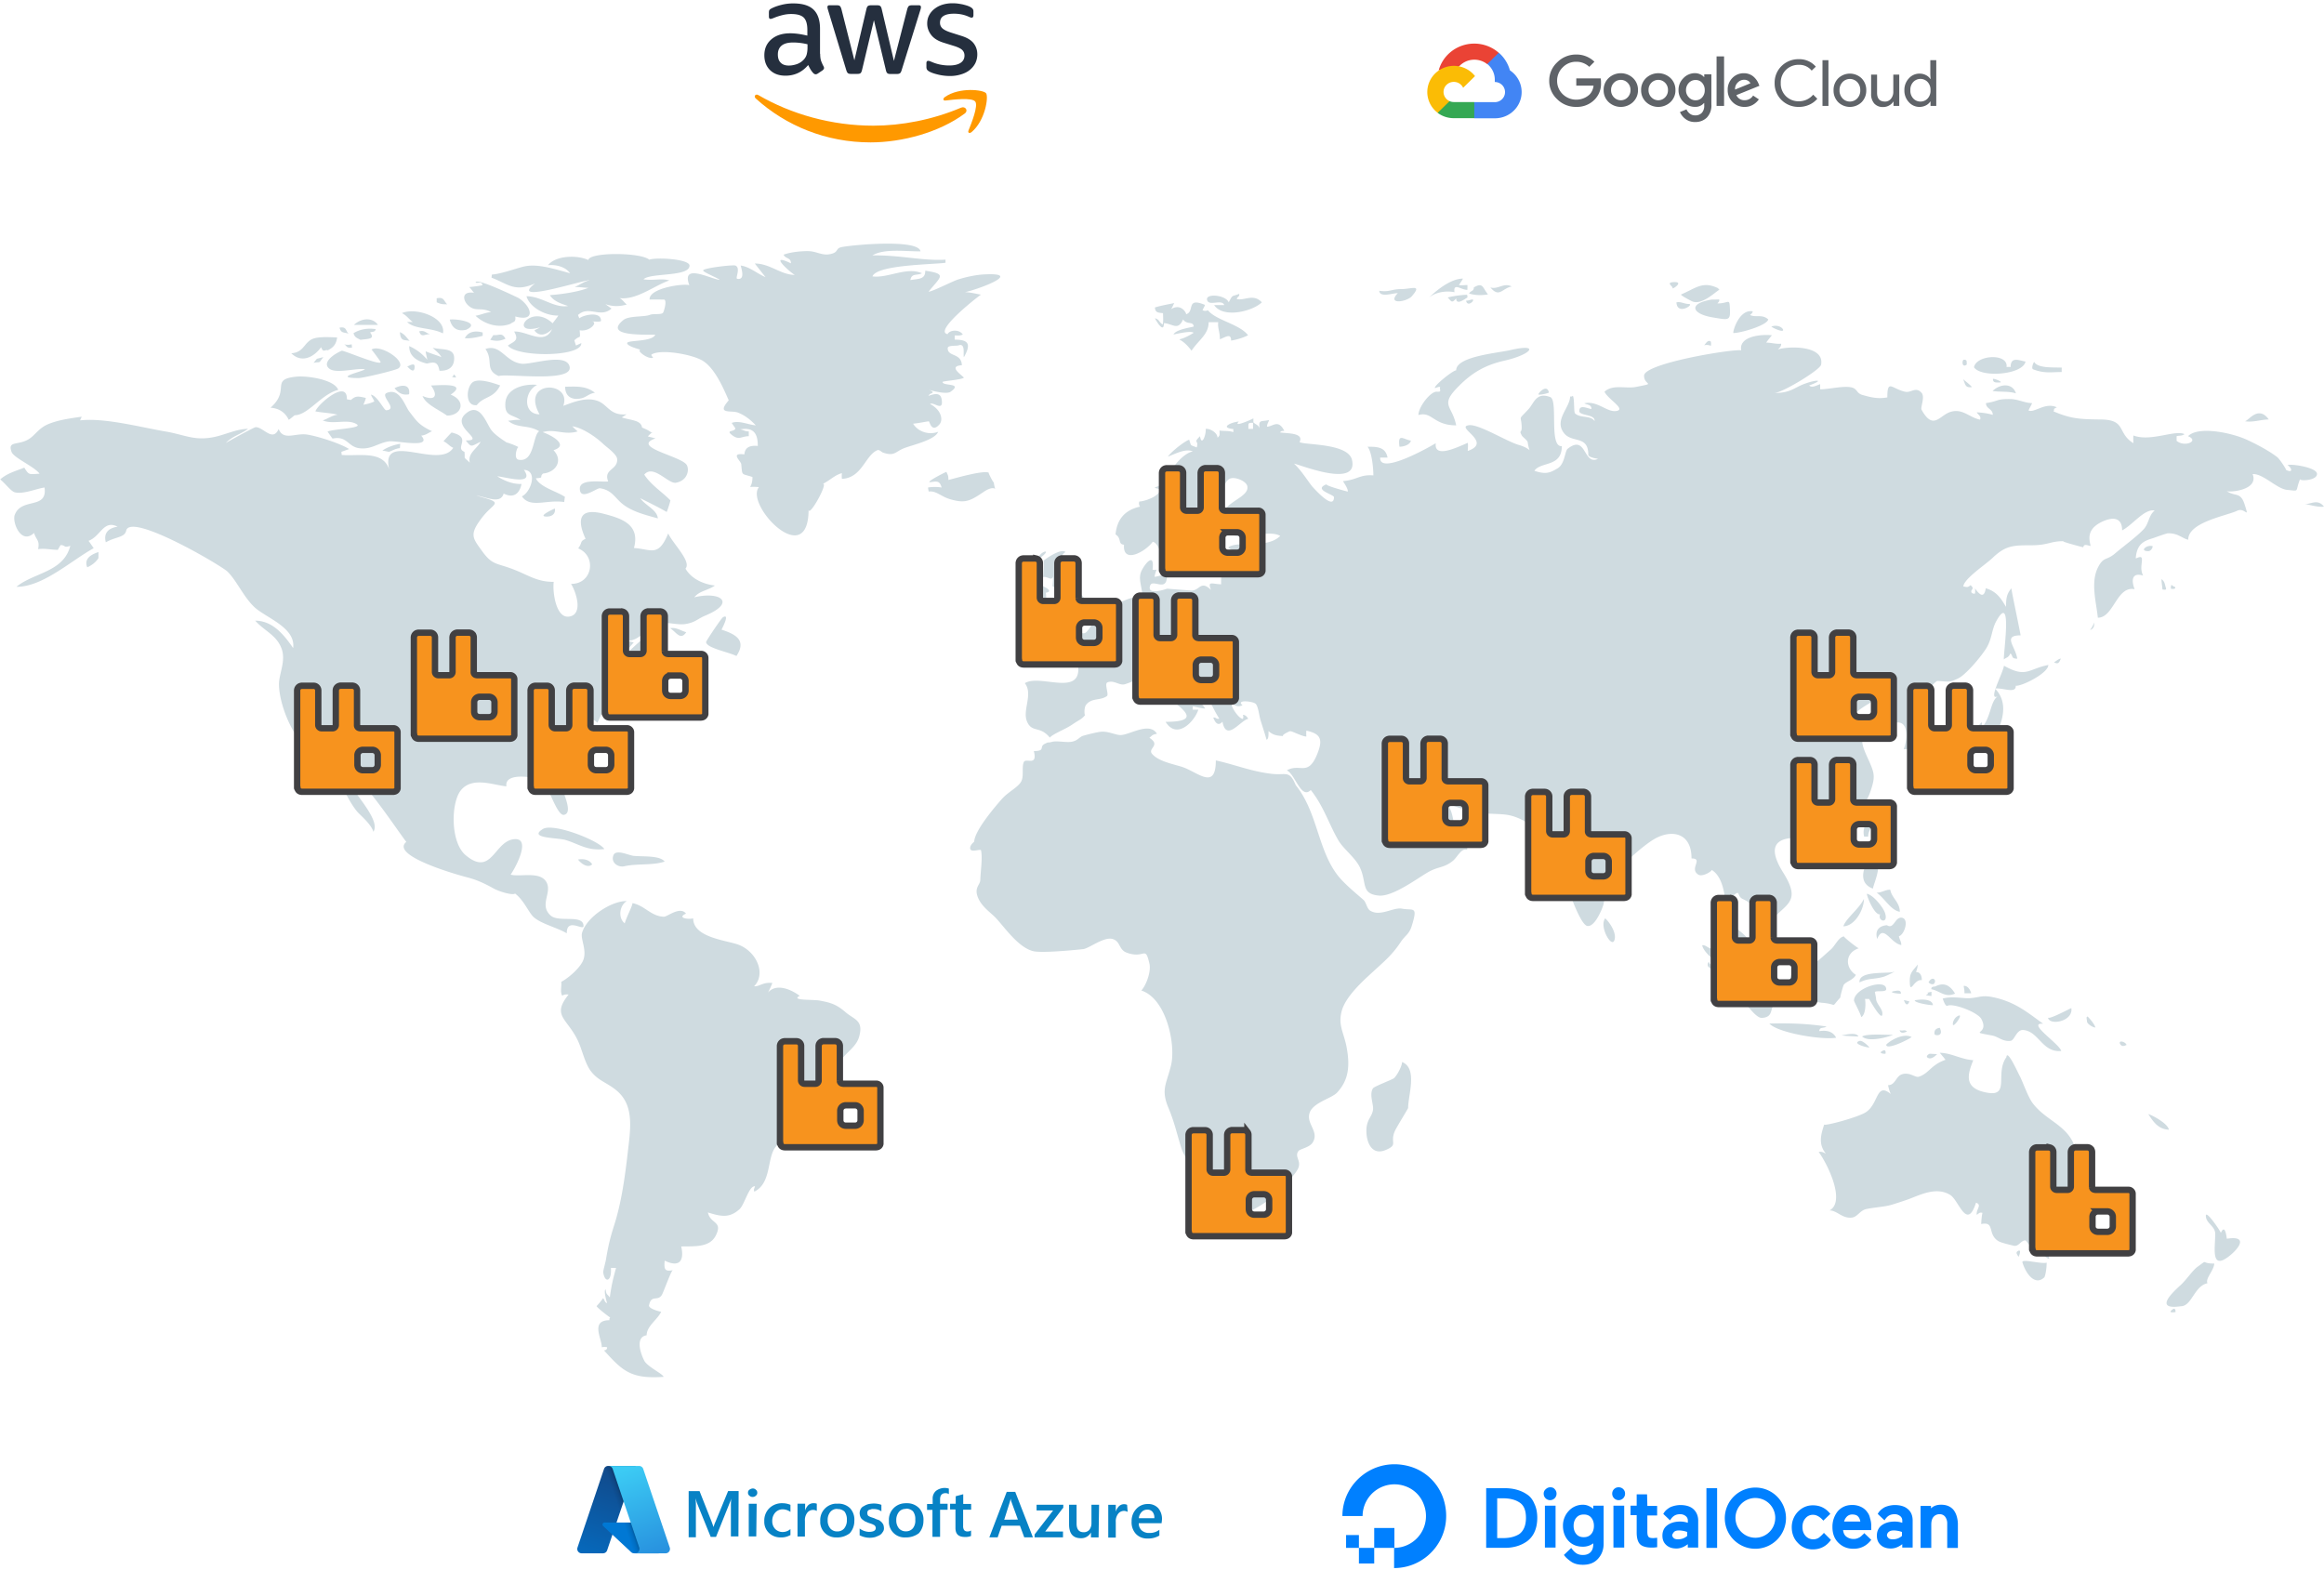 <svg width="438" height="296" fill="none" xmlns="http://www.w3.org/2000/svg"><path d="M103.04 97.362c1.145 0 1.7-.659 1.526-1.525-.346.173-3.398 1.525-1.526 1.525Zm6.659-22.322c.867-.243 1.422-.902 2.428-1.006-1.665-1.351-3.572-1.178-5.618-1.143 0 1.871 1.318 2.634 3.19 2.149Zm192.833 98.057c-1.179 1.421 1.11 5.546 1.699 4.194.59-1.386-.936-3.535-1.699-4.194Zm78.624 64.817c.728 2.392 2.497 4.471 4.162 2.807.277-.693.416-1.906.416-2.738-1.006.312-4.717-.797-4.578-.069Zm3.954-1.872c0 .624.624 1.109 1.075 1.213-.035-1.005-.416-1.213-1.075-1.213Zm-4.682-.312c-.59.278-.382.555 0 1.144.104-.104.589-1.386 0-1.144Zm30.589 10.468c2.081 0 2.532-3.847 5.029-4.333-.451-.901 1.145-2.287 1.284-3.708-2.74 0-1.006-.936-3.191.623-.902.659-2.012 2.357-3.122 3.397-1.526 1.387-5.202 4.784 0 4.021Zm-1.595.624c-.659.52-.312.589.59.485.034-.312-.07-.901-.59-.485Zm8.081-14.246c0 2.669-.971 7.21 2.948 3.917 1.977-1.699 2.879-3.605-.763-3.016-.139-.97-.416-2.703-1.145-1.074.313.173-2.809-4.506-2.809-3.258 0 1.455 1.769 1.906 1.769 3.431Zm-12.624-22.599c.936 1.421 1.838 2.842 3.884 2.946-.173-1.144-3.052-2.704-3.884-2.946Zm-41.168-11.369c-.208.034-.867.485-.381.762.728.451 1.63-.589 1.768-.693-.208 0-2.011-.104-1.387-.069Zm14.428.658c-2.185 3.016.728 7.453-3.572 6.69-4.613-.797-3.711-3.501-2.671-6.135-2.289-.139-4.197-1.387-6.312-1.387.035.035 1.04 1.214 1.075 1.318-2.775.97-3.087 2.565-5.029 3.188-.694.208-1.699-.935-3.191-.45-1.144.381-1.214 2.045-2.601 2.045.104.52.278 1.178.52 1.664-2.774-2.288-2.254 1.767-4.647 3.396-1.422.971-7.769 2.669-7.908 2.357-.624 1.872-1.144 3.709.313 5.477-.521-.243-.798-.416-1.353-.312 1.769 2.426 5.098 9.393 2.046 11.022 1.422 0 2.359 1.56 4.197 1.352 1.04-.104 1.526-1.317 2.67-1.594 1.422-.312 3.156-.416 4.336-.693.52-.104 3.26-1.006 3.78-1.214 2.22-.832 5.202-2.357 7.769-.762 1.63 1.005 3.121 6.828 4.855 1.456 1.214.416-.034 1.247.139 2.287.52-.312.416-.485 1.075-.381-.139.589-.208 1.49-.243 2.114 2.671-.52 1.11 1.837 3.191 3.189.52.347 2.254.728 2.948.901.902.208 1.318-.935 2.116-1.005.416-.034.52 1.109 1.526.971 5.029-.728 5.514-4.714 7.456-8.735 1.734-3.605 1.873-6.828.139-10.572-1.63-3.535-5.306-4.402-7.665-7.521-.901-1.179-1.942-4.229-2.427-5.095-.347-.624-2.393-5.234-2.532-3.571Zm21.433-2.495c.347.554.763.381 1.214.173-.208-.624-1.595-.97-1.214-.173Zm-6.242-4.264c0 .52 1.248 1.214 1.595 1.144-.312-.832-1.041-1.594-1.457-2.045-.381 0-.138.555-.138.901Zm-7.353-.762c.139 1.629 4.786.832 4.405-1.733-.209.034-4.405 2.322-4.405 1.733Zm-21.364 3.189c0 .242 1.803.52.971-1.213-.763.104-1.11.519-.971 1.213Zm-6.59-.763c.139.659.833.52 1.387.243-.485-.451-.693-.035-1.387-.243Zm10.786-2.565c-.416.277-.763.867-.763 1.421 0 1.005 2.428-2.53.763-1.421Zm-1.768-2.045c1.075-.52 5.687 1.213 6.381 2.496 1.665 3.119-2.844 2.218 2.046 3.119 1.214.243 1.977 1.179 3.434 1.006.797-.07 1.11-2.15 2.428-2.046 2.913.243 3.572 4.298 7.144 3.952-.312-1.352-6.659-5.407-3.399-5.13-2.67-1.906-4.925-3.882-8.774-4.853-2.844-.693-2.948-.104-5.133.035-1.11.069-3.295-.416-5.029.069.243.763.589 1.525.902 1.352Zm-10.162-2.738c-1.11.243 1.04.52 1.387.45.035-.762-.763-.554-1.387-.45Zm13.214-1.005c.069.589.173.728.138 1.386h1.283c-.138-.485-.589-1.456-1.421-1.386Zm-5.342.104c-.45.069-.763.034-.763.52 1.7.346 2.567 1.663 4.474.831-1.144-1.941-2.427-2.01-3.711-1.351Zm-.312-.451c.729-.728-.277-1.664-.971-.312.278.277.59.416.971.312Zm-1.283 1.595c.902.381-1.318.45.867.658v-.797c-.659.139-.728.208-.867.139Zm-2.289 1.49c0 .451 2.705.901 3.434.901-.174-1.49-3.191-1.005-3.434-.901Zm-1.04.173c-.347-.069-.694-.173-1.006-.242.555 1.663 1.075.277 1.006.242Zm1.595-6.932c-.936 1.248-1.526 1.456-1.491 3.258.069 2.53.763-.554 2.254-.312.069-.832-.347-1.594-1.075-1.525.173-.52.312-.936.312-1.421Zm-12 6.794c0 .173 1.11 2.218 1.387 3.119.833-.554.833-2.53.694-3.431h.763c.104.173 2.636 4.714 2.497 2.634-.069-.936-1.283-1.872-1.179-2.808 0 .139-.243-1.351-.243-1.074 0-.416 2.15.069 2.15-.589 0-2.115-6.069-.208-6.069 2.149Zm7.422-5.408c-.971.382-6.624-.312-6.382 1.976 1.804-.866 2.602-.52 4.474-1.04.833-.242 2.671-1.248 1.908-.936Zm-1.353 13.726c0 1.11 4.301-1.005 4.787-1.455-1.735-.867-4.405.935-4.787 1.455Zm-.52 1.075c-1.075.45-.208.658.382.624.069-.312.034-.797-.382-.624Zm-4.023-2.634c1.11 1.109 4.613.208 5.861-.312-1.456.034-4.89-.243-5.861.312Zm-.451.832c-1.595.485 1.318 1.282 1.838 1.247-.208-.277-1.283-1.351-1.838-1.247Zm-3.191-1.075c-.936.069 2.289.243 2.948.243-.381-.798-2.115-.382-2.948-.243Zm-13.838-2.184c1.596 1.733 9.746 3.12 12.59 2.669-.624-1.213-1.804-1.456-3.191-1.248.104-.866.728-.45 1.387-.866-3.641-.555-6.971-.659-10.786-.555Zm5.168-10.502c-3.78 3.085 2.324 6.412 4.786 6.586 3.121.242 1.457 1.109 3.434-1.006-.105.104.45-2.045.624-2.357.416-.658 1.838-.935 2.289-1.906-2.012-1.282-2.15-4.125.589-5.026.104.312-3.086-2.218-2.809-2.218-1.04.104-1.699 1.802-2.532 2.495-1.907 1.629-4.578 4.506-6.381 3.432Zm-13.457 3.743c.07.832 1.492 2.947 2.289 3.12-.347-.52-2.289-3.536-2.289-3.12Zm-2.046-2.773c.312.624.936.798 1.214 1.422 0-1.491-1.179-1.422-1.214-1.422Zm-.936-1.698c0-.901-.694.173-.139.589 1.179 1.04.139-1.109.139-.589Zm.416-2.912c-.694 0-1.11-.727-1.804-.623.243 1.386 2.671 3.084 3.434 3.951 1.283 1.49 2.254 3.813 3.572 5.476.867 1.11 3.052 4.298 4.197 4.264 2.739-.104 1.075-2.496 3.26-3.12-.312-1.733-1.7-2.218-3.052-1.352-.104-1.871-7.075-8.318-9.607-8.596Zm33.017-4.402c-1.561.139-2.289 1.04-1.838 2.6 1.179-2.946 2.497.797 4.543 1.144 0-.693-.312-.971-.451-1.664 1.11-.312 2.047-3.501.382-3.501-1.179.035-1.353 2.253-2.636 1.421Zm-3.78-5.927c-.035.451 1.422 4.09 2.497 3.882-.555 1.283 1.665 1.941.902-.312-.382-1.074-2.185-3.327-3.399-3.57Zm1.838-.208c1.561 1.11 2.67 3.328 4.37 3.605 0-1.802-1.526-2.599-1.804-4.159-1.005 0-1.526.554-2.566.554Zm-2.393 1.179c-.937 1.906-3.364 3.639-3.885 5.164 2.081 0 3.885-3.05 3.885-5.164Zm.971-7.487c-1.145 1.664-2.081 4.541.728 5.546.174-1.248 2.463-5.546-.728-5.546Zm1.248-8.042c0-.45-2.843 1.11-2.184 3.779h.763c0-1.56 1.421-2.323 1.421-3.779Zm32.532-28.561c-3.78.728-4.127 2.531-8.358.139-.243 1.525-3.087 6.655-1.214 5.789-1.387 1.005-1.249 3.986-2.948 5.857 0-.381.035-.589 0-1.005-.763.693-.902 1.005-1.283 1.907-.312-.347-.59-.382-.833-.902-.589 1.283-.728 1.213-1.005 2.669-2.567-1.04-7.249 1.005-7.769 3.778.451.07 1.179 0 1.457 0 0 1.595.208 1.179.52 2.323 0-1.283 2.115-3.189 0-3.362.451-1.352 3.641-1.318 4.994-1.56-1.561 1.005-3.642-.07-3.26 2.495 1.214-.381 2.358-1.074 3.121-1.767.971 2.149 2.081-.936 2.116-.936 4.092-.832 3.26.485 4.855-2.877 1.318-2.842 1.769-5.858-.451-8.111 1.492-.173 3.989 1.04 3.92-.52 1.213.104 6.138-2.391 6.138-3.917Zm2.359-1.213c-.521.104-.798.451-1.284.693.798.486 1.006 0 1.284-.693Zm6.277-6.828c-.139.52-.451 1.005-.763 1.456 1.006-.382.728-1.317.763-1.456Zm15.226-6.69c-.521-.034-.763-.901-.763.347.242.069 1.04.139.763-.347Zm-1.7.208c-.243-.728-.173-1.144-.832-1.664 0 .659.138 1.283.173 1.942.486.104.798.104.659-.278Zm-3.329-6.932c.485 0 .832-.589.832-.936-1.075-.347-2.601.936-.832.936Zm29.479-8.908c1.076.208 2.532.659 3.642.52-1.248-1.595-2.566-.347-3.642-.52Zm-11.306-15.598c1.422.312 3.087-.312 4.543-.312-2.046-2.842-3.919.45-4.543.312Zm-39.884-9.774c2.115.832 3.433.52 5.41.52-.035-.035 0-.694 0-.832-1.769-.07-4.509.138-5.202-1.075-.139.104-.59 1.213-.208 1.387Zm-7.63 4.09c1.56.242 2.913 0 4.404.45-.624-1.975-2.913-1.871-4.404-.45Zm1.283-1.595c.902 0-.798-.728-1.214-.693 0 .763.52.693 1.214.693Zm-4.786-2.877c1.352 2.046 9.225 1.422 9.711-1.074-1.214-.208-2.81-1.005-2.81 1.04a2.81 2.81 0 0 0-.763 0c.347-2.67-5.687-2.323-6.138.034Zm-1.353-.52c-.069-.52.139-.9-.555-.9-.381.034-.416 1.663.555.9Zm-.694 2.773c.451 1.04.382 1.664 1.665 1.49-.416-.519-1.248-1.108-1.665-1.49Zm-33.953-9.393c-.382-.658-1.457-.832-2.185-.52.208.243 2.497 1.283 2.185.52Zm-14.879 3.016c.416-.139.867-.07 1.283.07.07 0 .035-.729 0-.764-.555-.554-1.109.624-1.283.694Zm5.549-2.323c1.422 0 6.347-1.455 6.555-2.564-1.11-1.04-2.358-.313-3.433-.832.312-.312.416-.312.52-.694-2.671-.485-3.885 4.09-3.642 4.09Zm-4.092-6.308c-4.509.728-3.781 2.704.173 3.362 2.913.486 3.33.659 3.26-1.352-.104-2.495-.069-1.282-2.358-1.282.208-.312.416-.381.312-.763-.451.035-.902.035-1.387.035Zm-3.815.277c1.769.936 4.266-1.525 5.306-2.183-.173 0-.277-.07-.243-.208-2.948-1.456-4.231-.035-7.005 1.143-.278.104 1.526 1.04 1.942 1.248Zm-.521.555c-.832 0-1.456-.485-2.323-.312.139 2.6 3.503.312 2.323.312Zm-2.601-4.125c-1.977 0-.312.832-.451 1.11-.208.415 2.151-1.11.451-1.11Zm-49.768 29.878c-1.457-.242-2.498-1.49-2.151 1.144.694.035 2.012-.346 2.151-1.144Zm4.89-9.22c-1.145-.103-3.469 2.843-3.469 4.403 2.567-.763 2.81 1.94 7.11 1.94-.728-3.812-3.19-3.708.451-7.348 2.497-2.53 4.96-4.02 8.671-4.852 5.063-1.144 6.832-3.328 1.04-1.976-2.393.555-10.162 1.178-10.162 3.813-.52-.07-4.162 2.842-4.023 3.327.451-.07.555-.242 1.006-.208-.173.59.416.97-.624.901Zm19.214.555c.624 0 1.387-.173 1.907-.381-.347-1.872-2.324.381-1.907.381Zm-9.122-20.208c1.7 2.045 2.22.139 4.023-.173-1.491-.797-2.601.624-4.023.173Zm-3.121 0c0 .763-.52.52-.902 1.144 1.11.347 2.324.382 3.572.173-1.075-1.351-.936-2.322-2.67-1.317Zm-.451 2.288c-.347.104-.659.208-1.006.208.278 1.456 2.046-.416 1.006-.208Zm-4.474-.381c.59.485.694 1.317 1.595.138 0 1.456 1.7.07 2.116-.138a.909.909 0 0 0-.069-.52c-1.214.034-2.844.277-3.642.52Zm-3.642.138c1.11-1.109 3.26-1.49 4.925-1.143-.277-1.907 1.318-.382 2.428-.451 0 0 .035-.901 0-.901-.555 0-1.041.104-1.595 0 .277-.416.589-.867.763-1.213-2.428 0-5.272 2.46-6.521 3.708Zm-5.098-1.733c-1.873 0-2.289.624-4.162.312.104 1.352 2.463.45 3.503.45-2.15 2.254 1.665 1.665 2.636.59 2.046-2.357-.104-1.352-1.977-1.352Zm-36.555 2.184c.451 1.04 2.74-.347 3.191.832h-1.908c1.7 2.565 7.249 1.178 8.983-.52-1.595-1.733-3.295-.243-4.717-.624.035-.45.555-.381.451-.97-1.491.589-1.144.034-1.977 1.594-.555-1.456-4.682-1.768-4.023-.312Zm-2.566 4.853c0 .138-3.364.485-3.815 1.525.832-.174 3.433-.763 3.78-.312-3.85 2.426-3.087-.208-.382 3.362 1.353-2.045 3.226-3.05 3.226-5.373h1.803c-.138 1.144.313 1.699.313 3.224 1.04-.381 2.115-1.248 2.115.243.971-.14 2.359-.555 3.191-1.006-1.595-2.114-6.069-2.807-7.561-4.714a1.116 1.116 0 0 1-1.006 0c.139-.38.347-.623.451-1.005-3.676-1.525-1.838 1.283-3.572 1.768.173-.035-.832-2.184-2.809-.97.243-.347.416-.832.589-1.144-1.109.242-2.427.45-3.641.832.069 1.04.693.97 1.526 1.074 0 .485.104 1.698-.07 2.114-.693-.346-.589-.97-1.456-1.144.347.66 1.699 2.912 1.699.902 1.7.138 2.636 1.49 3.607-.694.728 1.075 1.873.278 2.012 1.318Zm157.873 41.247c3.19 0 3.606-.797 6.069-.763-.728 0 3.746 1.179 3.711 1.144.104-.693.728-.381 1.387-.243-.312-1.317-.763-3.188 2.15-4.575 2.081-.97 3.781-.797 3.781 1.63 1.977-1.006 4.196-4.126 6.139-3.744-1.18.936-1.076 2.495-2.116 3.57-1.353 1.421-3.746 3.154-5.376 4.541-1.63 1.386-2.115.519-3.191 2.599-1.456 2.877-.312 6.621-.034 9.497 3.017 0 3.537-6.065 6.936-5.372-.763-1.941-.312-3.189 1.596-2.565-.659-1.317-.104-2.461-.243-3.258-.139-.52-.833-.035-1.145 0 .243-3.362 2.324-3.397 3.885-4.021 0 0 1.942-.693 2.15-.693 1.907-.07 2.74.97 3.85 1.213 0-3.328 7.248-4.506 9.26-5.477 1.456-.693 2.324 1.803 1.387-1.143-.798-2.496-1.734-1.421-3.433-2.565.416.312 6.173-.104 4.924-3.19 1.977-.138 4.613 2.843 6.555 2.982 2.393.208 1.388.485 2.393-2.045-.138.416 3.191.312 3.191-.97 0-1.214-4.821-1.942-5.549-1.665.832.555 1.075 1.595-.312.902.243.138-1.145-2.01-1.63-2.392-1.7-1.317-4.162-2.565-5.896-3.362-2.948-1.283-9.017-2.53-10.925-.59 2.22.902-.659 2.15-2.15.867v-.867c.624-.173.901 0 1.491-.38-1.699-.902-6.381 1.49-9.642.242-.034.485 0 .97 0 1.456-3.156-1.976-1.248-4.437-6.208-4.472-4.023-.034-5.653-.173-8.844-1.525.313-.52-.277-.312.625-.762-2.185-1.04-4.197 1.109-5.341.589.242-.52.555-1.04.693-1.386-1.352 0-2.705-.763-4.127-.763-2.705-.035-2.081.381-4.578.763 0 1.109 1.283 1.04 1.283 2.218-.971-.312-2.011-.416-3.017-.486.208.451.902.728.624 1.387-2.081-.416-3.399-2.288-5.792-1.386-1.907.727-3.086 3.396-5.237-.486-.242-.45.694-2.426 0-3.189-1.11-1.247-1.977.07-3.121-.208-2.497-.554-3.33-2.46-3.33 1.075-1.838.312-3.017 0-4.647-.45-1.179-.313-.971-1.144-2.046-1.422-1.561-.381-4.266.347-5.966.347v-.97c-.589.173-1.526.796-2.08.242 3.121-1.144 1.317-1.144-1.041-.243-1.734.659-2.532 1.664-5.445 1.664 1.665-.173 8.566-4.367 8.74-5.338.694-3.709-6.243-3.5-8.116-2.877.312-.381.59-.485.59-1.074-.971.104-1.873-.208-2.809-.208.069-.174 1.005-1.317 1.075-1.387-2.463-.242-6.278.347-5.792 2.843-1.457-.312-18.312 2.426-18.312 4.783 0 1.906 2.462 1.317-1.526 2.114-1.908.382-4.336-.554-5.931.901.59 1.387 4.231 3.363 2.185 3.64-1.769.243-3.538-2.01-6-1.456.59.312 1.353.208 1.353 1.075-.625-.035-2.289-.97-2.289.38 0 .937 3.052.555 2.878 1.907-.728-1.144-2.705-.52-3.676-1.456-.277-.277-.069-2.634-.416-3.327-.139.139-.312.173-.52.139 0 2.08-3.052 4.402-1.18 6.863 1.526 2.01 4.613.346 4.613 4.124 0 .486 1.63.728 1.838.763-2.844 1.317-2.115-4.714-5.722-1.906-.555.45-.521 2.842-1.873 3.674-1.526.936-2.324 1.178-4.405.485 1.214-1.802 5.168-.624 5.168-4.645-2.497.208-.624-8.665-2.185-9.254-2.671-1.006-3.052 1.178-4.093 2.287-2.081 2.253-1.352 1.005-1.283 3.328.035 1.352-.555.485 0 1.594.139.312 1.075.901 1.145 1.352.312 2.392 1.075 1.248-1.734.45-2.255-.658-7.457-3.916-9.33-3.708-2.774.346 4.578 3.189-.243 4.852 0-.554.104-.97 0-1.525-2.115.901-6.381 2.981-6.034.07-2.255 1.352-10.682 5.892-10.474 2.703h1.387c-.382-1.975-1.873-2.045-3.78-2.045.797.901 1.109 3.917 1.109 5.407-2.566-.207-3.086.867-5.722 1.075.243.45.971 1.421.902 1.976.173.069-4.544-1.179-3.954-1.387-2.74 1.005 1.352 1.941 1.352 2.427 0 2.772-4.127-2.08-4.023-1.907-.971-1.178-1.977-2.946-3.503-4.402 1.249.243 12.139 4.68 10.925-.693-.728-3.189-8.844-2.773-9.884-3.362.902-1.837-2.497-1.595-3.711-1.837.277-.208.208-.278.832-.278-1.144-2.287-2.15-.797-3.26-.797.035-.624.243-.728.382-1.248-1.422.347-2.047-.173-1.769 1.56-.278-.728-.832-.693-1.249-1.213v1.317h-.867c0-1.11-.138-1.144.937-1.144v-.832c-.486.278-3.954 1.803-2.74.59-1.318.104-3.746 1.143-1.041 1.42v.59c-.763-.312-1.768-.173-2.601-.312 0 .728.139.936-.381 1.352 0-.901-1.318-1.733-2.22-1.664.104 1.075-.763 3.432-1.075 1.386-1.422 1.422-.139.624-.624 2.115-1.318-.555-.971-.139-1.422-1.456-.763.243-3.122 2.01-4.024 3.189 1.284-.45 3.365-1.63 4.717-.97-1.873.277-4.751 3.743-5.029 5.927-.312.069-1.456.589-2.185.9.313.14.59.14 1.076.313-.174 1.386-3.087 2.287-3.954 2.287-.104.347-.07.659.139.97-3.157.694-4.37 2.704-4.613 5.235 1.214.762.381 1.837 1.595 1.941-.277 3.743 4.093 1.282 5.411-.555 1.56.278 1.872 4.818 3.225 5.997 1.283 1.109.416.658 2.462 0 .902-.312 2.948-.555 2.81-1.664-.763 0-.833.069-1.284-.243.347-.52 2.324-3.015 2.359-3.119.832-2.704-.555-.624-.833-2.946-.554-4.333 1.7-3.675 4.162-6.448.555-.623.243-2.668 1.561-3.431.867-.52 3.121.347 3.364 1.352.555 2.53-6.277 3.12-4.613 7.556 1.457 3.917 8.012.243 10.821 1.837-2.462 2.461-7.56.901-9.641 2.045-.417.243.624.589.693.624-.624 0-1.04.208-1.595.381.347.867 3.052.59 4.196 1.352-.832 1.04-2.809 2.149-2.809 0-1.907.728-2.046 3.224-1.977 4.714-1.595 0-2.67-.763-1.907 1.075-2.012-1.976-2.151.242-3.815.104-2.185-.174-2.74-.208-4.474-.347 0 0-3.885 1.421-3.191-.589.486-1.387 3.468 1.594 3.121-2.288-.346.173-2.081.693-2.289.624.035-.347.243-.971.382-1.352-.278.104-.52.104-.763 0 .416-3.189-1.249-1.386-2.046.173-.729 1.491 0 2.704.173 4.992-2.809-.208-4.023 1.421-6.243 1.421 1.249 1.906-1.491 2.357-2.74 3.154-.346.243-1.213 1.733-1.699 2.114-.763.59-1.977-.693-2.497-.624.485.832.069 1.144.381 2.045-7.318.416.035.312.625 4.645.867 6.274-7.18 1.664-10.023 3.501 1.595 2.01-.451 5.026.381 7.14.902 2.288 2.462.797 4.335 3.12.486-.659 2.879-1.56 4.162-2.427 1.63-1.109 1.734-.935 2.497-1.837-.138.174-.277-1.421.208-1.975 1.11-1.318 2.636-.694 3.885-1.595.416-.277-.486-2.287.069-2.565 1.283-.554 2.289.693 3.399.312 3.503-1.178 3.052-1.941 6.59 1.317 2.739 2.496 9.086 5.789 1.005 5.789 2.116 3.431 5.411 0 6.174-2.288h-1.075c0-.242 0-.45.069-.658.52.173 1.907.45 2.289.45-.763-1.49-6.624-6.274-7.595-6.204.346-4.021 2.774-.451 4.82.97 3.642 2.531 3.503 4.09 5.445 7.141-.693.104-.52-.278-1.144-.208.416 1.109 1.006 1.629 1.734.762.728 3.952 3.434-.312 4.856-.52-.209-.416-.555-.762-1.006-.762.104.277.104.52 0 .762-.763 0-2.324-2.357-2.116-2.877.798.416 1.179.694 2.046.312-1.283-1.074 1.769-.797 2.428-.312.52.382.694 2.184.937 3.016.104.381 1.213 3.778 1.144 3.778.486 0 .382-1.421.382-1.629 1.005.936 1.942.866 2.878.97-.728-.069 1.041-.935 1.214-.935.382-.035 2.254 1.005 3.052 1.005a5.87 5.87 0 0 1 0-1.109c2.636.589 3.226 1.559 2.012 4.506-1.734 4.194-3.191 1.594-5.688 2.98 1.595.763 2.67 5.546 4.508 3.709 2.428 3.05 3.399 6.378 5.168 9.428.971 1.699 3.191 3.258 4.093 5.165 1.352 2.911.138 4.991 3.572 5.303 2.636.243 7.318-3.293 9.26-4.402 2.012-1.144 2.948-.763 4.647-2.114.867-.659 1.63-2.531 2.74-2.115 0-1.802.035-1.872 1.353-2.426-.347-2.218-3.052-3.57-3.885-2.738-.173-.798-.416-2.427-1.005-2.947-.694.867-.902.936-1.006 2.288-2.532-.208-6.59-.173-1.838-.97-.07-.278-3.711-1.318-3.815-1.387-.486-.347-2.393-2.288-2.428-3.119-.173-4.09 5.41 1.178 7.977 2.218 2.185.866 5.167 2.045 8.046 2.218 3.295.243 4.37-.069 7.075 1.283 1.283.624 1.353 1.663 3.33 2.045-.694 0-.937.069-1.526.242.416 2.392 3.295 1.04 3.676 1.318 1.769 1.213 1.075 2.53 1.803 5.372.451 1.698 3.295 10.606 4.856 10.953 1.318.277 2.636-2.738 2.983-3.778.381-1.109.173-2.218.52-3.258.867-2.669.277-1.213 1.977-3.12 2.046-2.287 5.549-5.372 7.456-6.377 3.052-1.63 6.729-1.04 6.729 3.812 2.323 0-.521 1.941 1.283 3.051.832.519 2.74-.763 2.497-.902 2.081 1.248 2.532 4.61 2.671 7.071.034.659-.937 2.219-.59 3.57.069.312 2.046 2.427 2.393 3.051.763 1.49 1.977 7.105 4.994 5.684-1.179-2.01-1.56-4.679-2.566-6.204-1.075-1.699-2.948-2.011-3.26-4.194-.104-.659-.382-3.432.485-4.16 1.388-1.144.555.139 1.769.693 2.844 1.283 2.948 3.12 4.266 5.408 3.121-4.61 7.179-4.194 3.399-10.295-1.908-3.015-3.26-6.655 2.428-6.655 0-.104-2.151 7.452.971 3.986 1.768-1.975-1.041-2.738 1.976-4.402 2.671-1.456 5.48-1.04 8.012-3.57 1.006-1.005 2.462-3.223 2.913-4.541.659-1.906.833-2.807.59-3.882-.728-3.05-4.856-7.764 1.144-7.764a1.24 1.24 0 0 0 0-.866c-2.185-1.179-2.185.242-3.745.242-1.075-3.085-2.671-1.074-.035-3.293.451-.381 2.948-2.01 3.399-1.837-.451.659-.867 2.011-1.353 2.669 3.573-2.01 4.266-1.594 4.544 1.595 2.878-.728 2.531 3.154 1.803 4.956 7.387-.173 2.324-4.679 2.601-7.972-.104 1.179 2.497-3.466 1.665-2.703.624-.555 1.11-1.595 1.977-2.149.208-.139 2.185.277 2.983-.07.936-.381 1.318-.52 2.046-1.144 1.456-1.247 3.191-3.327 4.162-4.783 1.248-1.872 1.075-3.639 2.046-5.372 2.983-5.338 1.387 5.338 1.387 7.279.59-.486.798-.243 1.249-1.144.555.52.069.97 1.283 1.005-.347-2.357-2.809-4.402.624-4.402.07 0-1.63-7.938-1.734-8.873-.867 1.074-1.006 1.871-1.006 3.5-.797-1.282-1.595-2.877-3.815-3.5-.312 1.975-1.179 1.247-2.046 0 .069.381.069.658 0 1.005a.725.725 0 0 1-.589-.139c-.417-.658.728-.658-.243-1.456-.486.486-.763.347-1.353.243.139-1.525 4.439-4.263 5.688-5.546 2.324-2.149 3.711-2.218 7.145-2.218Zm-186.001 1.213c-.589.208-1.213.901-1.352 1.456.52-.139 2.324-1.664 1.352-1.456Zm1.353 14.28c1.526 0 5.584-.589 7.145-1.282 1.352-.624 1.838-5.026.208-3.05-.798-.312-3.434-4.229-4.856-5.407.763-1.283 3.33-3.779-.971-2.947.347-.589.416-1.143 1.075-1.525-.867-.832-4.092 1.525-4.162 1.664.174-.416-.034 3.293-.069 3.05.902-.173 1.63.832 1.908-.138 0-.139-.07 2.01-.139 1.733.243.866 3.052-.139 2.74 2.669.034-.451-2.81.831-2.81.831.451.104.763.07 1.284.139 0 2.184-2.463 1.04 1.456 1.768-.52-.069-2.982 2.495-2.809 2.495Zm-1.11-6.551c2.185-.312-1.907-1.975-2.913-1.906 0 .451-.035 1.005.104 1.283-2.22.415-1.006.069-1.803 2.01.728-1.733.52 2.288-.035 1.386 1.214 1.941 1.11.832 4.474.59.104-1.04.381-2.219.173-3.363Zm68.289 97.122c0-2.426 1.838-7.487-1.144-8.665 0 .797-.971 2.565-1.526 3.05-.347.277-3.746 1.56-3.954 1.906-.763 1.213.173 3.05 0 4.09-.208 1.248-1.04 1.699-1.214 3.328-.208 2.218.728 5.442 3.642 4.194 2.462-1.04.624-1.352 1.769-3.709.346-.728 2.427-4.09 2.427-4.194Zm-21.19-60.866c-1.214-2.877-1.769-1.802-4.509-2.114-3.885-.451-6.902-1.733-10.543-2.53 0 5.754-3.399 2.183-6.382 1.213-1.769-.555-4.405-1.04-5.618-2.426-.937-1.075 1.734-1.595-.521-3.051.625-.52.555-.589 1.422-.762-1.387-2.288-4.994.138-6.763.242-.901.07-2.289-.727-3.711-.623-.728.034-2.74.554-3.433.762-.729.208-1.006.971-2.289 1.144-1.041.139-2.671-.243-3.573 0-1.04.277-.416-.104-1.387.381-1.11.555.243 1.352-2.046 1.352.763 3.016-1.526 1.178-1.908 2.114-.416 1.075.104 2.669-.52 3.709-.693 1.109-2.358 1.837-3.572 3.189-1.63 1.837-5.133 6.031-5.237 8.041 0 .07-.832.624-.763 1.318.104.866 1.977 0 2.046.346.312 1.456-.069 3.709-.139 5.615-.034.867-1.109 1.387-.52 3.051.59 1.698 2.046 2.738 3.191 3.812 1.665 1.629 4.301 5.754 7.283 6.517 1.492.381 7.249-.139 9.434-.382 1.075-.104 3.919-2.391 5.549-1.906 1.526.451 1.11 1.976 2.636 2.565 3.468 1.282 3.468-1.49 4.3 2.045.382 1.594-.693 4.263-1.526 5.095 4.717 1.525 6.521 10.121 5.619 14.038-.833 3.536-1.977 4.541-.52 8.042 1.144 2.738 1.526 4.644 2.427 7.556.798 2.53 3.399 4.991 3.954 7.348.451 2.045-.52 3.813.763 4.853 4.127 3.327 12.035-1.907 14.358-4.714.868-1.04 2.22-2.219 2.879-3.432.832-1.56-.694-2.322.139-3.431.312-.416 2.081-.659 2.67-1.595 1.284-2.01-1.11-3.431-.624-5.407.486-2.114 4.197-2.877 5.237-4.021 2.22-2.391 2.428-5.06 1.803-8.492-.52-2.842-1.699-4.194-.901-7.001.797-2.669 3.849-5.442 5.861-7.279 2.15-1.976 3.642-3.189 5.237-5.615.832-1.248 1.561-1.422 2.046-2.947 1.249-3.986.312-2.911-1.803-3.327-1.665-.312-4.093 1.56-6 .381-.659-.416-.729-1.56-1.283-2.045-1.457-1.282-3.781-3.154-5.029-4.852-3.607-4.888-3.677-11.751-7.734-16.777Zm-129.781 97.642c-.52-.104-.485-.901-.832-.901.173 0-1.145 1.49-1.145 1.455 0 .243 2.359 2.08 2.567 2.149-.139.139-.174.312-.139.52-3.711 0-1.353 3.64-1.457 5.096.382-.07.659-.07 1.006 0 .035.346-.173.554-.589.589 3.433 3.778 4.994 5.442 11.237 4.991-.104-.555-3.052-1.906-3.642-3.05-.867-1.699-1.595-4.506.451-4.783 0-1.734 2.046-2.947 2.74-4.437-.312-.035-2.428-.589-2.289-1.213.416-2.115 1.63-.659 2.427-1.976.313-.52 1.943-5.13 2.116-4.645-1.457.243-1.769.035-1.595-1.802 2.844 1.386 3.711-.035 3.121-2.669 2.497-.069 5.445.277 6.59-2.218 1.214-2.6-1.11-2.011-1.561-4.194 2.532.797 4.058 1.074 5.931-.59 1.005-.901 1.803-4.506 2.948-4.332-.174.52-.278.554-.139 1.005 3.191-1.56 2.393-6.101 3.884-8.25 1.041-1.49 3.052-2.149 4.613-2.703 2.879-1.04 3.607-.763 5.064-3.882 1.352-2.946 1.179-7.071 2.393-9.359.971-1.837 3.156-2.877 3.78-4.922.936-3.189-.867-3.293-2.497-4.679-1.7-1.456-2.671-1.802-4.89-2.218-1.284-.243-5.619.034-3.781-.902-2.15-1.559-4.647-2.218-6-.589.139-.208.833-1.698.833-1.837-1.873-.173-2.428.728-3.434.624 2.324-2.357.451-6.62-3.052-7.868-2.393-.832-8.428-1.352-8.428-4.922-1.005.243-3.121-.104-1.352-.901-1.11-1.456-3.503.589-4.162.589-2.428-.069-3.607-2.114-5.931-2.565 0 .555-1.179 2.738-1.456 3.813-1.318-1.04-.971-3.397.381-4.194-2.74-.104-7.561 2.911-8.428 5.996-.312 1.144.902 3.12.278 4.991-.486 1.491-2.844 3.536-4.197 4.229.104.867-.242 1.837.174 2.6.485-.243.659-.243 1.214-.208-3.26 4.055-.278 4.402 1.768 8.735.833 1.802 1.318 4.298 2.463 5.753 1.387 1.803 3.052 2.115 4.855 3.64 3.399 2.877 2.532 7.417 2.047 11.785-.521 4.506-1.18 9.254-2.498 13.414-.763 2.391-1.144 3.916-1.595 6.62-.069.485-.555 2.149-.52 2.426.312 2.08 1.63 1.768 1.457-.832h.971c-.555 1.907-.902 3.432-1.18 5.546-.624-.797-.624-.416-.797-1.525-.416.277.208 2.322.277 2.6Zm3.191-82.321c2.22-.555 5.445-.139 7.665-.901-.937-1.179-4.023-.902-5.862-1.075-.936-.104-3.398-1.352-3.815-.069-.485 1.317.833 2.253 2.012 2.045Zm-6-.382c-.486-.831-1.561-1.109-2.671-.901.659.867 1.908 1.664 2.671.901Zm2.289-2.876c-.971-1.595-9.607-4.992-11.584-3.779-2.879 1.768 2.74 1.63 4.197 2.045 2.601.763 4.127 2.115 7.387 1.734Zm61.665-69.185c1.179-.173 1.56-.138 1.907 1.04a7.963 7.963 0 0 0-2.566 0c.034.243.069.52.138.763 1.353-.208 2.324.936 3.954 1.42 2.914.867 3.815.382 6.382-1.351 2.67-1.802 2.289.728 1.907-1.837.035.312-1.11-1.837-.936-1.802-1.179-.451-6.347 1.074-7.596 1.386-.034-.867-.034-.728-.381-1.525-.278.07-4.543 2.253-2.809 1.906Zm-39.33 25.511c-.277.173-3.191 4.471-3.156 4.679.139 1.11 4.023 1.803 5.723 2.6 1.907-2.877 0-4.055-2.81-4.957-.034.035 1.735-3.223.243-2.322Zm-6.902 2.808c-1.283-.416-1.838-.936-3.052-.763 1.145.659 1.943 2.426 3.052.763Zm36.035-34.315c.382-.139.763.346 1.041.45 2.254.763 2.254-.173 4.092-.866 1.665-.624 5.723-1.525 6.312-3.05-1.595.624-3.711.104-4.717-1.525 1.076-.104 2.324-.382 2.948-.451.174-.035.486 2.253 1.977.624.867-.936.278-2.877-1.734-3.882.625-.52 2.601 1.629 2.185-.901-.208-1.179-1.144-1.144-2.497-.624.347-.52.312-.312.763-.59.278-.242-.659-.554-.763-.589.451.139 3.399.97 4.197.381 2.427-1.733-1.526-1.005-1.526-1.837 0-.173 3.745-.416 4.023-.832-.798-.762-2.879-2.148-.382-2.322-.104-2.391-2.705-1.525-2.67-3.223 0-.59 1.699-.382 2.046-.52 1.387-.486.798 1.802 1.006 2.218 1.491-2.6.728-3.293-1.734-3.293v-.797c.589 0 .936.104 1.526-.173-.694-1.04-2.463-.867-2.879-.07-2.601-.52 5.306-6.759 6.312-7.452-.485-.035-2.115-.485-3.052-.45 2.497-.52 11.098-3.71 3.815-3.363-1.769.07-3.676.52-5.098.97-.936.278-4.994 2.358-5.549 2.289 2.323-2.877 3.537-3.328-.624-3.952 0 1.664-1.18 1.49-2.81 1.768.243-1.352 1.214-.797 2.185-1.283-2.878-1.282-6.416.971-9.329.59.832-2.184 11.133-2.219 13.769-2.565v-.59c-4.162.278-8.671-.9-13.769-.797 2.115-1.317 6.069-.762 9.052-.762-.347-2.392-12.971-1.213-14.914-.797-1.213.277-.381 1.04-2.323 1.351-1.283.208-2.393-.52-3.677-.589-1.179-.07-3.537.139-4.89.659.382.832 1.388.485 1.388 1.629-4.717-2.253.416 2.183.763 2.183-2.671 0-4.717-2.149-7.561-2.149 0 .035 1.838 2.357 2.011 2.565-1.595-.658-2.948-1.94-4.682-2.183.208.831.833 2.773-.659 2.495-.416-.069.729-2.045-.346-2.495-.451-.174-5.862.45-6.07.9-.138.313 2.809 1.457 3.122 1.803-1.665-.138-7.353-3.293-5.723 1.005-1.144-.38-7.665.555-7.491 2.704.832-.035 1.907 0 2.67 0 .729 0 0 2.392-.173 2.53-.416.347-1.873.104-2.428.347-1.11.45-3.954.139-4.994.97-3.711 2.981 3.225 2.773 6 2.773-.624 1.421-5.306.97-5.306 1.595 0 .554 2.08 1.109 2.566 1.248-1.006 0 1.353 1.906 2.324 1.49-.07-.139-.486-.485-.243-.624 1.734-1.04 7.665 0 9.607 1.213 2.393 1.49 4.023 5.511 4.89 7.453-2.428 2.772.486 1.802 1.769 2.322 1.214.485 2.254 1.248 3.329 2.391-1.422-.103-3.19-1.005-4.543-.45-.035-.07.694 1.04.694.97 0 .798-1.977.278-.625 1.318 1.353 1.04 1.769.207 3.156.207v-.9c-.763 0-.971-.278-1.63-.382 2.532-.45 3.33.763 3.33 3.12-1.526-.14-2.428.277-2.532 1.594-2.775-.347-.659 1.213-.59 1.837.243 2.288-.069 1.698 2.116 2.426 0 2.6-1.526 1.63 1.214 1.907-2.705 3.362 9.364 15.909 9.364 4.194 0 1.802 4.162-5.754 2.497-4.714 1.596-.763 2.359-1.733 3.781-2.115a5.511 5.511 0 0 0 0 1.075c3.815-.173 4.369-4.437 6.693-5.407ZM95.722 65.126c1.665 2.253 13.943 2.184 13.839-.45-.347.138-.694.312-1.006.45a32.6 32.6 0 0 1-.312-.97c1.144-1.144 1.144 0 1.006-1.907 1.976.347 3.606-1.663 2.219-1.663.208-.035 1.804.173 1.804-.139 0-1.837-3.26-1.11-4.093-.45-.069-.209-.173-.416-.243-.624 2.047-1.872 4.197.658 6.313-1.213l-1.145-.832c1.353.45 2.532.485 4.023.069-.555-.45-.659-.797-1.352-1.213 3.156.416 6.485-2.323 9.364-3.328-1.353-.45-3.018.07-4.856-.208 1.249-1.282 8.705-.416 8.671-2.6-.035-1.212-6.104-1.594-7.596-1.108-1.56-1.387-11.271-1.456-11.479.069-1.943-.936-6.07-.936-7.596.97 1.63-.138 3.33.347 4.162 1.525-3.121-.866-5.896-1.733-8.289-1.351-1.18.173-4.613 1.49-6.45 1.594-.035.208-.035.381-.07.59 3.087 1.143 4.335 2.842 8.219 1.074-5.271 4.055 9.33-.728 10.266-.59-1.109.278-1.734.798-2.809 1.283.902-.035 1.734.139 2.601.139-1.873.762-4.959 1.213-7.283 1.386.694 1.11 1.942 1.56 3.434 2.045-2.636.45-4.96-1.837-7.839-1.837.59 2.08 3.573 3.709 6 3.64-.173.312-.936 1.282-1.075 1.455-4.196-3.986-8.532 2.53-2.358.763-.347.208-.728.381-1.075.59.901 1.178 2.115.935 3.329-.243-1.456 3.154-4.682.311-7.144.45.97 1.699.034 1.803-1.18 2.634Zm.556-4.124c.416-.416 1.005-.174.832-1.352 4.092 1.11 2.982-2.01.59-3.5.103.068-8.22-4.022-8.047-2.878.486.139 1.11-.312 1.283.45.035.105-2.289.382-2.497.382.382.381.694.867.902 1.075-2.358-.312-2.046 1.282-1.353 2.114 1.492 1.698 2.532.45 4.579 1.525-1.006.07-2.012.555-2.948.693 1.838 1.733 4.508 2.392 6.659 1.49Zm-3.295 2.149c-.208.312-.382.589-.59.9 1.145.278 1.838.243 2.879-.207-.729-1.282-1.145-.555-2.29-.693Zm1.005 7.73c1.492-.555 14.22 1.351 13.353-1.838-.694-2.6-7.214-.277-9.017-.485-3.087-.347-3.954-3.813-6.833-2.773 1.561 2.184-.208 3.882 2.497 5.095Zm-8.878.242c.381-.139 1.11.312.694-.277-.382-.59-.243.103-.694.277Zm2.497-7.383c1.075.104 2.358-.173 3.364-.45v-.625c-1.526-.416-2.775-.103-3.364 1.075Zm.277-1.595c2.879-1.386-1.977-2.114-3.121-1.906.416 1.595 1.422 2.323 3.121 1.907Zm-3.606-4.783c-.694-.693-.556-1.42-1.977-1.144v.763c.97.416 1.144.347 1.977.381Zm-.798 5.477c.624-3.05-5.203-4.992-7.734-3.813.867.381 1.387 1.213 2.046 1.664h-1.075c1.456 1.42 4.508 1.005 6.763 2.149Zm-2.428.138c-.832-.208-1.006-.797-2.046-.52.416 1.248.97.52 2.046.52Zm-.59 5.546c1.353-.312 2.047-.416 2.359 1.352 1.803.07 2.844-.763 2.774-2.496-.104-1.871-2.323-1.386-4.057-1.837.59.59 1.248 1.005 1.664 1.803-.07-.139-2.6-.901-2.982-1.144.069.555.208 1.04.312 1.594-1.04-1.178-1.977-1.906-3.4-2.565-.068 1.872 1.492 2.877 3.33 3.293Zm-3.71.52s1.387 1.733 1.387.07c.034-.936-1.214 0-1.388-.07Zm.45-4.783c-.624-.693-.936-1.283-1.838-1.664.139 1.872.902 1.387 1.838 1.664Zm12.66 12.097c1.317-1.699 3.155-1.213 4.404-3.709-1.249-.45-4.162-1.456-5.237-.555-1.18 1.006-1.387 4.541.832 4.264Zm-5.62 1.975c2.775 0 3.712-2.772.694-3.951 3.538-2.392-2.74-1.698-3.71-1.733 1.49 2.08.624 2.946-1.596 1.976.624 1.629 3.052 2.565 4.613 3.708Zm-7.144-4.02c.278-1.907-1.352-1.872-2.74-1.144.937 1.144 1.77 1.317 2.74 1.144ZM66.694 61.244h4.543c-1.04-1.49-3.156-1.317-4.543 0Zm1.248 2.808c1.353-.208 2.844-.07 1.804-1.387.416-.207.867.035 1.075-.623-1.457-.243-2.983 0-4.197.762.243.867.729.901 1.318 1.248Zm-2.22-1.144c-.624-.52-.346-1.421-1.734-1.144.313 1.144.868.797 1.734 1.144Zm-1.283 3.189c-1.7.693-3.78 2.322-2.358 3.397 1.283 1.005 5.133-.174 6.694.104-.382.45-6.278 1.629-1.214 1.663.832 0 7.005-1.455 7.526-1.837 1.769-1.247-3.434-4.644-5.064-3.535.382.45 1.665 2.184 1.7 2.322.173.832-6.382-1.975-7.284-2.114Zm.382-1.213c.52.173.416.832 1.526.624-.035-.208-.035-.416-.07-.624-.45.138-.97.138-1.456 0Zm-5.099 2.738c-.208.243-.416.52-.624.763 1.492-.278.833.242 1.838-1.075-.416.104-.797.208-1.214.312Zm2.047-1.594c1.04-.52 1.595-1.11 1.769-2.427-1.18-.034-3.33-.208-4.544.243-1.7.658-1.7 2.6-4.092 2.738 1.838 1.837 4.127.901 5.618-1.144.416 1.144.729.382 1.249.59Zm.901 16.637c2.706-.59 2.88 1.49 4.96 1.802 2.324.347 3.642-1.005 5.688-1.282 1.491-.173 8.289 1.421 6.07-1.075.97-.103 1.456-.623 2.045-.831-2.6-1.213-2.982-2.045-4.265-3.674-.867-1.11-1.804-4.61-4.3-3.536-1.284.555 2.253 3.085-.07 3.258-.416.035-1.665-2.738-2.879-2.946.139.485.486.832.624 1.282-.693.347-1.248.451-2.046.624.139-.38.382-.866.451-1.282-1.56-.381-1.942-.381-2.81.381-.242-.034-.52-.07-.762-.138.104-3.883-5.515.935-5.93 2.287 1.456.278 2.739.278 4.196.624-1.11.139-1.908.797-2.81 1.075 1.943.866 4.786-.382 6.451.762 1.04.728-4.613.867-5.549 1.352.347.485.624.901.936 1.317Zm10.648 2.496c.728-.278 1.249-.624 2.046-.694.035-.277.035-.554.07-.831-1.145.208-2.394.624-3.365 1.282.416.07.833.173 1.249.243Zm-17.792-6.898c2.532 0 4.994-3.951 8.22-4.783-.729-1.941-5.758-2.67-7.804-2.496-5.202.486-1.075 2.461-4.96 5.858 1.561.104 2.775.867 3.434 2.288.382-.243.729-.555 1.11-.867ZM23.792 99.961c1.006-3.327 17.93 6.655 19.075 7.764 1.734 1.699 3.017 4.749 5.064 6.69 2.185 2.045 7.838 3.847 7.318 7.73-1.839-2.669-3.92-5.13-7.145-5.165 1.665 1.906 3.954 2.669 4.925 5.165.936 2.357-.451 4.783-.451 6.828.035 3.535 2.15 8.943 4.717 11.473 1.422 1.386 3.364 1.56 4.717 3.501 1.144 1.629 1.907 3.743 3.052 5.441.138.208 1.422 2.808 2.566 3.917.728.728 2.393 2.219 2.74 3.466 1.665-2.53-5.306-8.7-5.93-11.923 2.74-.208 10.057 11.161 12.138 13.83-3.156 2.599 9.642 6.204 11.237 6.62 1.769.451 3.052.971 5.133 2.114 1.145.659 3.711 1.387 4.127 1.006 1.7 1.282 2.567 3.604 3.538 4.471 1.491 1.282 4.3 1.906 6.208 3.016-.035-3.051 3.191-.382 3.156-1.387-.035-2.253-4.613-.589-6.174-1.941-2.358-2.08.521-4.506-.971-6.551-1.352-1.802-4.89-.693-6.59-1.178 1.145-1.664 3.955-7.175.486-6.655-3.607.519-4.092 7.105-8.982 2.98-2.879-2.426-2.775-9.843-.902-12.2 2.15-2.669 6.07-1.006 8.601-.763-.485-2.912 6.139-1.629 6.867-1.005.971.797 2.671 6.586 3.954 6.378 1.734-.278 0-3.744-.104-4.541-.451-2.946-.728-3.882 1.352-6.101 1.284-1.351 3.642-1.871 4.336-3.431.52-1.144-.59-2.426-.937-3.882.833.381.555-.451 1.665.589.486-.797 1.145-2.877 1.804-3.431 1.213-1.006 2.462-1.11 4.369-1.733-1.699-3.709 5.307-6.413 8.22-5.685-1.283-.312-5.133 2.08-1.179 1.733 2.22-.208 4.994-2.045 5.584-4.09-1.249 1.04-2.289 1.941-4.023 1.421-2.324-.693-1.422-3.258-1.596-3.535-.936-1.283 0-2.149-3.121-1.179-2.081.659-3.434 2.773-5.237 3.882.728-.762 1.248-1.733 2.046-2.495-.485-.139-.971-.243-1.457-.382 2.602.312 3.815-2.599 6.07-3.188 1.595-.416 3.607.346 5.202.069 1.908-.347 2.046-.901 3.78-1.629 5.758-2.426 2.706-4.576-2.185-3.397 1.006-1.248 2.498-1.248 3.885-2.218-2.15-.243-4.439-1.248-5.549-3.189 1.179-1.317-2.324-4.645-3.26-6.621-1.873 4.541-3.191 2.947-6.451 2.739 1.214-4.472-2.359-5.58-5.688-6.447-4.37-1.144-5.237.762-3.434 4.714-1.144.52-.52.624-1.387 1.802 3.572 1.49 2.671 6.759-1.353 6.69.937 1.455 2.394 5.788-.381 6.169-2.497.347-3.121-4.748-2.879-6.551-2.982.035-4.682-1.178-7.179-2.183-3.641-1.491-4.3-.763-6.416-3.744-1.7-2.357-2.358-3.015.104-6.204 2.29-2.981 4.405-2.634-1.11-4.125 1.838.208 4.544 1.733 5.168-.381 1.873.936 2.983.035 3.364-1.802-1.665.034-3.225-.59-4.578-1.456 1.491.104 7.179 1.871 5.029-1.213 2.74.138 1.248 4.298-.382 4.99 1.596 2.323 4.648.555 7.977 1.075.035-.312.07-.624.139-.97-1.526-1.04-4.717-1.837-5.48-3.501 1.7-.139.555-.208 1.353-.901 2.324-.208 3.884-2.357 1.977-4.402 3.017-.936-.347-2.808-2.047-3.397 2.289-.693 4.058.624 6.59-.139a13.227 13.227 0 0 1-1.006-.97c1.873.277 4.37 1.94 5.862 3.362.659.624 2.566 1.906 2.601 2.877.069 2.045-2.636 1.802-1.7 4.16-1.179.173-5.479-.625-5.341 1.455.104 2.253 3.26-.277 3.781-.173 2.323.346 2.809 1.837 4.37 3.05 1.803 1.386 4.196 1.976 6.554 2.634-.173-1.663-2.289-2.357-3.329-3.813 1.665.832 3.364 1.664 4.994 2.6.139-.277.659-1.872.694-2.184-1.492-1.56-3.538-2.773-4.925-4.852 1.699-2.045 4.543 1.802 5.965 1.525 2.289-.416 2.567-2.565 2.012-3.397-1.179-1.664-10.544-3.327-5.861-4.957-.486-.138-.972-.242-1.457-.38-.173.242.936-1.075.902-.59-.763-.555-1.145-.728-1.977-1.075-.174-1.42-2.116-1.351-3.815-1.906.312-.208.589-.381.901-.59-3.26.313-3.537-1.975-5.687-2.599-2.116-.658-4.544.382-6.243 1.005 1.699-4.748-8.15-4.922-4.474 1.595-3.156 0-2.948-4.333-.451-5.546-2.324-.243-5.896.555-6 3.535-.104 2.427 1.249 1.976 2.879 3.085-.937-.104-1.457.07-2.359.139 1.769 1.49 3.711.693 5.861 1.976-1.248.762-.832 5.927-3.884 5.372-1.006-.173-.277-2.53 0-2.357-.59-.381-2.428-1.005-2.22-.866-.52-.382-2.22-1.387-2.982-2.461-.971-1.421-2.185-5.303-4.821-2.947-2.81 2.496 4.058 5.061.07 4.992 1.11 1.386.936 1.144 2.809.242-.694 1.352-2.498 2.15-2.047 3.952-1.352-1.317-.832-.45-1.005-2.045-1.977-.763 1.56-2.704-2.428-3.64-.208.174-1.388 1.456-1.526 1.664.659.243 1.179.97 1.838 1.213-2.67 4.229-13.803-3.397-12.07 4.09-1.179-3.674-5.826-2.46-8.947-2.738-.035-.208-.035-.381-.07-.59l1.457-.52c-1.734-1.108-6.07-2.46-7.942-2.737-2.255-.312-4.405 1.213-5.341-1.04-1.11 2.53-2.914-.416-4.336-.347-.277 0-4.89 2.53-5.618 2.981 1.248-1.317 2.879-1.664 4.196-2.669-2.22 0-4.647 1.282-6.867 1.63-3.433.588-5.237-.555-8.774-1.145-4.821-.832-11.41-2.6-16.023-2.08.104-.242.208-.45.312-.693-2.15.312-4.335.59-6.278 1.387-1.907.797-2.531 2.183-3.815 2.911-2.011 1.144-3.919.208-3.121 2.357.416 1.11 4.335 2.773 5.272 4.09-2.012.105-1.977.312-2.879-1.143-1.665.658-3.19 1.04-4.543 2.218.936.728 2.046 2.253 2.74 2.426 1.63.416 4.092-.693 5.618-.9.59 4.228-4.37 1.802-5.618 5.164-.52 1.386 1.213 5.719 3.641 3.396.416 1.387 1.11 1.352.763 3.051 1.353-.174 2.497.138 3.711.138.174-.312.347-.589.52-.901 1.075.035.486.589 1.838.139-1.283 4.991-6.867 5.026-10.161 7.729 4.96.035 10.196-4.852 14.566-7.279-.312-.45-.624-.935-.97-1.386 2.323-.867 2.808-4.02 5.479-2.669-1.804.277-2.67 1.248-2.22 2.946 1.838-1.074 3.607-.866 3.85-2.253Zm-5.237 5.234v-1.144c-1.665.555-2.705 1.387-2.116 2.877.867-.381 1.63-.97 2.116-1.733Z" fill="#CFDBE0"/><path d="M219 107.513V89.095c0-.039.02-.078.02-.117.078-.41.429-.684.742-.703.019 0 .039-.02.058-.02h2.344c.039 0 .078.02.137.02a.872.872 0 0 1 .683.86v6.484c0 .273.137.468.371.586.098.039.196.058.293.058h2.032a.606.606 0 0 0 .586-.469c.019-.078.019-.136.019-.214v-6.368c0-.078 0-.136.02-.214.039-.372.371-.684.742-.743.019 0 .039-.02.058-.02h2.364c.019 0 .039.02.058.02.235.02.411.137.567.313a.926.926 0 0 1 .195.586v6.582c.02.234.176.43.41.488.078.02.156.02.235.04h6.211a.74.74 0 0 1 .585.253.691.691 0 0 1 .196.508V107.59a.728.728 0 0 1-.567.606c-.097.019-.195.039-.293.039h-17.128c-.059 0-.137 0-.196-.02a.744.744 0 0 1-.664-.625c-.058-.019-.078-.058-.078-.078Zm12.363-7.187c-.039 0-.097 0-.136.019a1.02 1.02 0 0 0-.86 1.016v1.777c0 .098.02.195.039.293.117.449.528.742 1.016.742h1.738c.059 0 .137 0 .195-.019.489-.078.84-.508.84-1.016v-1.777c0-.059 0-.137-.019-.195-.078-.469-.508-.821-.977-.84h-1.836ZM383 235.513v-18.418c0-.039.02-.078.02-.117.078-.41.429-.684.742-.703.019 0 .039-.02.058-.02h2.344c.039 0 .078.02.137.02a.872.872 0 0 1 .683.859v6.485c0 .273.137.468.371.586a.788.788 0 0 0 .293.058h2.032a.605.605 0 0 0 .586-.469c.019-.078.019-.136.019-.214v-6.368c0-.078 0-.136.02-.214.039-.372.371-.684.742-.743.019 0 .039-.019.058-.019h2.364c.019 0 .039.019.058.019.235.02.411.137.567.313a.926.926 0 0 1 .195.586v6.582a.54.54 0 0 0 .41.488c.078.02.156.02.235.039h6.211a.74.74 0 0 1 .585.254.692.692 0 0 1 .196.508V235.591a.728.728 0 0 1-.567.606c-.097.019-.195.039-.293.039h-17.128c-.059 0-.137 0-.196-.02a.744.744 0 0 1-.664-.625c-.058-.019-.078-.058-.078-.078Zm12.363-7.187c-.039 0-.097 0-.136.019a1.02 1.02 0 0 0-.86 1.016v1.777c0 .098.02.195.039.293.117.449.528.742 1.016.742h1.738c.059 0 .137 0 .195-.019.489-.078.84-.508.84-1.016v-1.777c0-.059 0-.137-.019-.195-.078-.469-.508-.821-.977-.84h-1.836ZM261 158.513v-18.418c0-.039.02-.078.02-.117.078-.41.429-.684.742-.703.019 0 .039-.02.058-.02h2.344c.039 0 .078.02.137.02a.872.872 0 0 1 .683.859v6.485c0 .273.137.468.371.586a.788.788 0 0 0 .293.058h2.032a.605.605 0 0 0 .586-.469c.019-.078.019-.136.019-.214v-6.368c0-.078 0-.136.02-.214.039-.372.371-.684.742-.743.019 0 .039-.019.058-.019h2.364c.019 0 .039.019.058.019.235.02.411.137.567.313a.926.926 0 0 1 .195.586v6.582a.54.54 0 0 0 .41.488c.078.02.156.02.235.039h6.211a.74.74 0 0 1 .585.254.692.692 0 0 1 .196.508V158.591a.728.728 0 0 1-.567.606c-.097.019-.195.039-.293.039h-17.128c-.059 0-.137 0-.196-.02a.744.744 0 0 1-.664-.625c-.058-.019-.078-.058-.078-.078Zm12.363-7.187c-.039 0-.097 0-.136.019a1.02 1.02 0 0 0-.86 1.016v1.777c0 .098.02.195.039.293.117.449.528.742 1.016.742h1.738c.059 0 .137 0 .195-.019.489-.078.84-.508.84-1.016v-1.777c0-.059 0-.137-.019-.195-.078-.469-.508-.821-.977-.84h-1.836ZM224 232.277v-18.418c0-.039.02-.078.02-.117.078-.41.429-.683.742-.703.019 0 .039-.019.058-.019h2.344c.039 0 .078.019.137.019a.872.872 0 0 1 .683.859v6.485c0 .273.137.469.371.586a.788.788 0 0 0 .293.058h2.032a.606.606 0 0 0 .586-.468c.019-.079.019-.137.019-.215v-6.367c0-.079 0-.137.02-.215.039-.371.371-.684.742-.742.019 0 .039-.02.058-.02h2.364c.019 0 .039.02.058.02.235.019.411.136.567.312a.926.926 0 0 1 .195.586v6.582a.54.54 0 0 0 .41.488c.078.02.156.02.235.039h6.211a.74.74 0 0 1 .585.254.692.692 0 0 1 .196.508V232.355a.728.728 0 0 1-.567.606c-.097.019-.195.039-.293.039h-17.128c-.059 0-.137 0-.196-.02a.744.744 0 0 1-.664-.625c-.058-.019-.078-.058-.078-.078Zm12.363-7.187c-.039 0-.097 0-.136.019-.43.059-.86.45-.86 1.016v1.777c0 .098.02.196.039.293.117.45.528.743 1.016.743h1.738c.059 0 .137 0 .195-.02.489-.078.84-.508.84-1.016v-1.777c0-.059 0-.137-.019-.195-.078-.469-.508-.821-.977-.84h-1.836ZM288 168.513v-18.418c0-.039.02-.078.02-.117.078-.41.429-.684.742-.703.019 0 .039-.02.058-.02h2.344c.039 0 .078.02.137.02a.872.872 0 0 1 .683.859v6.485c0 .273.137.468.371.586a.788.788 0 0 0 .293.058h2.032a.605.605 0 0 0 .586-.469c.019-.078.019-.136.019-.214v-6.368c0-.078 0-.136.02-.214.039-.372.371-.684.742-.743.019 0 .039-.019.058-.019h2.364c.019 0 .039.019.058.019.235.02.411.137.567.313a.926.926 0 0 1 .195.586v6.582a.54.54 0 0 0 .41.488c.078.02.156.02.235.039h6.211a.74.74 0 0 1 .585.254.692.692 0 0 1 .196.508V168.591a.728.728 0 0 1-.567.606c-.097.019-.195.039-.293.039h-17.128c-.059 0-.137 0-.196-.02a.744.744 0 0 1-.664-.625c-.058-.019-.078-.058-.078-.078Zm12.363-7.187c-.039 0-.097 0-.136.019a1.02 1.02 0 0 0-.86 1.016v1.777c0 .098.02.195.039.293.117.449.528.742 1.016.742h1.738c.059 0 .137 0 .195-.019.489-.078.84-.508.84-1.016v-1.777c0-.059 0-.137-.019-.195-.078-.469-.508-.821-.977-.84h-1.836ZM323 188.513v-18.418c0-.039.02-.078.02-.117.078-.41.429-.684.742-.703.019 0 .039-.02.058-.02h2.344c.039 0 .078.02.137.02a.872.872 0 0 1 .683.859v6.485c0 .273.137.468.371.586a.788.788 0 0 0 .293.058h2.032a.605.605 0 0 0 .586-.469c.019-.078.019-.136.019-.214v-6.368c0-.078 0-.136.02-.214.039-.372.371-.684.742-.743.019 0 .039-.019.058-.019h2.364c.019 0 .039.019.058.019.235.02.411.137.567.313a.926.926 0 0 1 .195.586v6.582a.54.54 0 0 0 .41.488c.078.02.156.02.235.039h6.211a.74.74 0 0 1 .585.254.692.692 0 0 1 .196.508V188.591a.728.728 0 0 1-.567.606c-.097.019-.195.039-.293.039h-17.128c-.059 0-.137 0-.196-.02a.744.744 0 0 1-.664-.625c-.058-.019-.078-.058-.078-.078Zm12.363-7.187c-.039 0-.097 0-.136.019a1.02 1.02 0 0 0-.86 1.016v1.777c0 .098.02.195.039.293.117.449.528.742 1.016.742h1.738c.059 0 .137 0 .195-.019.489-.078.84-.508.84-1.016v-1.777c0-.059 0-.137-.019-.195-.078-.469-.508-.821-.977-.84h-1.836ZM338 162.513v-18.418c0-.039.02-.078.02-.117.078-.41.429-.684.742-.703.019 0 .039-.02.058-.02h2.344c.039 0 .078.02.137.02a.872.872 0 0 1 .683.859v6.485c0 .273.137.468.371.586a.788.788 0 0 0 .293.058h2.032a.605.605 0 0 0 .586-.469c.019-.078.019-.136.019-.214v-6.368c0-.078 0-.136.02-.214.039-.372.371-.684.742-.743.019 0 .039-.019.058-.019h2.364c.019 0 .039.019.058.019.235.02.411.137.567.313a.926.926 0 0 1 .195.586v6.582a.54.54 0 0 0 .41.488c.078.02.156.02.235.039h6.211a.74.74 0 0 1 .585.254.692.692 0 0 1 .196.508V162.591a.728.728 0 0 1-.567.606c-.097.019-.195.039-.293.039h-17.128c-.059 0-.137 0-.196-.02a.744.744 0 0 1-.664-.625c-.058-.019-.078-.058-.078-.078Zm12.363-7.187c-.039 0-.097 0-.136.019a1.02 1.02 0 0 0-.86 1.016v1.777c0 .098.02.195.039.293.117.449.528.742 1.016.742h1.738c.059 0 .137 0 .195-.019.489-.078.84-.508.84-1.016v-1.777c0-.059 0-.137-.019-.195-.078-.469-.508-.821-.977-.84h-1.836ZM338 138.513v-18.418c0-.039.02-.078.02-.117.078-.41.429-.684.742-.703.019 0 .039-.02.058-.02h2.344c.039 0 .078.02.137.02a.872.872 0 0 1 .683.859v6.485c0 .273.137.468.371.586a.788.788 0 0 0 .293.058h2.032a.605.605 0 0 0 .586-.469c.019-.078.019-.136.019-.214v-6.368c0-.078 0-.136.02-.214.039-.372.371-.684.742-.743.019 0 .039-.019.058-.019h2.364c.019 0 .039.019.058.019.235.02.411.137.567.313a.926.926 0 0 1 .195.586v6.582a.54.54 0 0 0 .41.488c.078.02.156.02.235.039h6.211a.74.74 0 0 1 .585.254.692.692 0 0 1 .196.508V138.591a.728.728 0 0 1-.567.606c-.097.019-.195.039-.293.039h-17.128c-.059 0-.137 0-.196-.02a.744.744 0 0 1-.664-.625c-.058-.019-.078-.058-.078-.078Zm12.363-7.187c-.039 0-.097 0-.136.019a1.02 1.02 0 0 0-.86 1.016v1.777c0 .098.02.195.039.293.117.449.528.742 1.016.742h1.738c.059 0 .137 0 .195-.019.489-.078.84-.508.84-1.016v-1.777c0-.059 0-.137-.019-.195-.078-.469-.508-.821-.977-.84h-1.836ZM360 148.513v-18.418c0-.039.02-.078.02-.117.078-.41.429-.684.742-.703.019 0 .039-.02.058-.02h2.344c.039 0 .078.02.137.02a.872.872 0 0 1 .683.859v6.485c0 .273.137.468.371.586a.788.788 0 0 0 .293.058h2.032a.605.605 0 0 0 .586-.469c.019-.078.019-.136.019-.214v-6.368c0-.078 0-.136.02-.214.039-.372.371-.684.742-.743.019 0 .039-.019.058-.019h2.364c.019 0 .039.019.058.019.235.02.411.137.567.313a.926.926 0 0 1 .195.586v6.582a.54.54 0 0 0 .41.488c.078.02.156.02.235.039h6.211a.74.74 0 0 1 .585.254.692.692 0 0 1 .196.508V148.591a.728.728 0 0 1-.567.606c-.097.019-.195.039-.293.039h-17.128c-.059 0-.137 0-.196-.02a.744.744 0 0 1-.664-.625c-.058-.019-.078-.058-.078-.078Zm12.363-7.187c-.039 0-.097 0-.136.019a1.02 1.02 0 0 0-.86 1.016v1.777c0 .098.02.195.039.293.117.449.528.742 1.016.742h1.738c.059 0 .137 0 .195-.019.489-.078.84-.508.84-1.016v-1.777c0-.059 0-.137-.019-.195-.078-.469-.508-.821-.977-.84h-1.836ZM214 131.513v-18.418c0-.039.02-.078.02-.117.078-.41.429-.684.742-.703.019 0 .039-.02.058-.02h2.344c.039 0 .078.02.137.02a.872.872 0 0 1 .683.859v6.485c0 .273.137.468.371.586a.788.788 0 0 0 .293.058h2.032a.605.605 0 0 0 .586-.469c.019-.078.019-.136.019-.214v-6.368c0-.078 0-.136.02-.214.039-.372.371-.684.742-.743.019 0 .039-.019.058-.019h2.364c.019 0 .039.019.058.019.235.02.411.137.567.313a.926.926 0 0 1 .195.586v6.582a.54.54 0 0 0 .41.488c.078.02.156.02.235.039h6.211a.74.74 0 0 1 .585.254.692.692 0 0 1 .196.508V131.591a.728.728 0 0 1-.567.606c-.097.019-.195.039-.293.039h-17.128c-.059 0-.137 0-.196-.02a.744.744 0 0 1-.664-.625c-.058-.019-.078-.058-.078-.078Zm12.363-7.187c-.039 0-.097 0-.136.019a1.02 1.02 0 0 0-.86 1.016v1.777c0 .098.02.195.039.293.117.449.528.742 1.016.742h1.738c.059 0 .137 0 .195-.019.489-.078.84-.508.84-1.016v-1.777c0-.059 0-.137-.019-.195-.078-.469-.508-.821-.977-.84h-1.836ZM192 124.513v-18.418c0-.039.02-.078.02-.117.078-.41.429-.684.742-.703.019 0 .039-.02.058-.02h2.344c.039 0 .078.02.137.02a.872.872 0 0 1 .683.859v6.485c0 .273.137.468.371.586a.788.788 0 0 0 .293.058h2.032a.605.605 0 0 0 .586-.469c.019-.078.019-.136.019-.214v-6.368c0-.078 0-.136.02-.214.039-.372.371-.684.742-.743.019 0 .039-.019.058-.019h2.364c.019 0 .039.019.058.019.235.02.411.137.567.313a.926.926 0 0 1 .195.586v6.582a.54.54 0 0 0 .41.488c.078.02.156.02.235.039h6.211a.74.74 0 0 1 .585.254.692.692 0 0 1 .196.508V124.591a.728.728 0 0 1-.567.606c-.097.019-.195.039-.293.039h-17.128c-.059 0-.137 0-.196-.02a.744.744 0 0 1-.664-.625c-.058-.019-.078-.058-.078-.078Zm12.363-7.187c-.039 0-.097 0-.136.019a1.02 1.02 0 0 0-.86 1.016v1.777c0 .098.02.195.039.293.117.449.528.742 1.016.742h1.738c.059 0 .137 0 .195-.019.489-.078.84-.508.84-1.016v-1.777c0-.059 0-.137-.019-.195-.078-.469-.508-.821-.977-.84h-1.836ZM147 215.513v-18.418c0-.039.02-.078.02-.117.078-.41.429-.684.742-.703.019 0 .039-.02.058-.02h2.344c.039 0 .078.02.137.02a.872.872 0 0 1 .683.859v6.485c0 .273.137.468.371.586a.788.788 0 0 0 .293.058h2.032a.605.605 0 0 0 .586-.469c.019-.078.019-.136.019-.214v-6.368c0-.078 0-.136.02-.214.039-.372.371-.684.742-.743.019 0 .039-.019.058-.019h2.364c.019 0 .039.019.058.019.235.02.411.137.567.313a.926.926 0 0 1 .195.586v6.582a.54.54 0 0 0 .41.488c.078.02.156.02.235.039h6.211a.74.74 0 0 1 .585.254.692.692 0 0 1 .196.508V215.591a.728.728 0 0 1-.567.606c-.097.019-.195.039-.293.039h-17.128c-.059 0-.137 0-.196-.02a.744.744 0 0 1-.664-.625c-.058-.019-.078-.058-.078-.078Zm12.363-7.187c-.039 0-.097 0-.136.019a1.02 1.02 0 0 0-.86 1.016v1.777c0 .098.02.195.039.293.117.449.528.742 1.016.742h1.738c.059 0 .137 0 .195-.019.489-.078.84-.508.84-1.016v-1.777c0-.059 0-.137-.019-.195-.078-.469-.508-.821-.977-.84h-1.836ZM114 134.513v-18.418c0-.039.02-.078.02-.117.078-.41.429-.684.742-.703.019 0 .039-.02.058-.02h2.344c.039 0 .078.02.137.02a.872.872 0 0 1 .683.859v6.485c0 .273.137.468.371.586a.788.788 0 0 0 .293.058h2.032a.605.605 0 0 0 .586-.469c.019-.078.019-.136.019-.214v-6.368c0-.078 0-.136.02-.214.039-.372.371-.684.742-.743.019 0 .039-.019.058-.019h2.364c.019 0 .039.019.058.019.235.02.411.137.567.313a.926.926 0 0 1 .195.586v6.582a.54.54 0 0 0 .41.488c.078.02.156.02.235.039h6.211a.74.74 0 0 1 .585.254.692.692 0 0 1 .196.508V134.591a.728.728 0 0 1-.567.606c-.097.019-.195.039-.293.039h-17.128c-.059 0-.137 0-.196-.02a.744.744 0 0 1-.664-.625c-.058-.019-.078-.058-.078-.078Zm12.363-7.187c-.039 0-.097 0-.136.019a1.02 1.02 0 0 0-.86 1.016v1.777c0 .098.02.195.039.293.117.449.528.742 1.016.742h1.738c.059 0 .137 0 .195-.019.489-.078.84-.508.84-1.016v-1.777c0-.059 0-.137-.019-.195-.078-.469-.508-.821-.977-.84h-1.836Z" fill="#F7931E" stroke="#414042" stroke-width="1.198" stroke-miterlimit="10"/><path d="M100 148.513v-18.418c0-.039.02-.078.02-.117.078-.41.429-.684.742-.703.019 0 .039-.02.058-.02h2.344c.039 0 .078.02.137.02a.872.872 0 0 1 .683.859v6.485c0 .273.137.468.371.586a.788.788 0 0 0 .293.058h2.032a.605.605 0 0 0 .586-.469c.019-.078.019-.136.019-.214v-6.368c0-.078 0-.136.02-.214.039-.372.371-.684.742-.743.019 0 .039-.019.058-.019h2.364c.019 0 .039.019.058.019.235.02.411.137.567.313a.926.926 0 0 1 .195.586v6.582a.54.54 0 0 0 .41.488c.078.02.156.02.235.039h6.211a.74.74 0 0 1 .585.254.692.692 0 0 1 .196.508V148.591a.728.728 0 0 1-.567.606c-.097.019-.195.039-.293.039h-17.128c-.059 0-.137 0-.196-.02a.744.744 0 0 1-.664-.625c-.058-.019-.078-.058-.078-.078Zm12.363-7.187c-.039 0-.097 0-.136.019a1.02 1.02 0 0 0-.86 1.016v1.777c0 .098.02.195.039.293.117.449.528.742 1.016.742h1.738c.059 0 .137 0 .195-.019.489-.078.84-.508.84-1.016v-1.777c0-.059 0-.137-.019-.195-.078-.469-.508-.821-.977-.84h-1.836ZM78 138.513v-18.418c0-.039.02-.078.02-.117.078-.41.43-.684.742-.703.02 0 .039-.02.058-.02h2.344c.04 0 .078.02.137.02.43.098.683.469.683.859v6.485c0 .273.137.468.372.586a.784.784 0 0 0 .292.058h2.032a.605.605 0 0 0 .586-.469c.02-.078.02-.136.02-.214v-6.368c0-.078 0-.136.019-.214.039-.372.37-.684.742-.743.02 0 .039-.019.059-.019h2.363c.02 0 .039.019.058.019.235.02.41.137.567.313a.922.922 0 0 1 .195.586v6.582a.54.54 0 0 0 .41.488c.078.02.157.02.235.039h6.21c.235 0 .43.078.587.254a.693.693 0 0 1 .195.508V138.591a.728.728 0 0 1-.567.606c-.097.019-.195.039-.293.039H78.937c-.058 0-.136 0-.195-.02a.743.743 0 0 1-.664-.625c-.059-.019-.078-.058-.078-.078Zm12.363-7.187c-.039 0-.097 0-.136.019a1.02 1.02 0 0 0-.86 1.016v1.777c0 .098.02.195.04.293.116.449.527.742 1.015.742h1.738c.059 0 .137 0 .196-.019.488-.078.84-.508.84-1.016v-1.777c0-.059 0-.137-.02-.195-.078-.469-.508-.821-.977-.84h-1.836ZM56 148.513v-18.418c0-.039.02-.078.02-.117.078-.41.43-.684.742-.703.02 0 .039-.02.058-.02h2.344c.04 0 .078.02.137.02.43.098.683.469.683.859v6.485c0 .273.137.468.371.586a.784.784 0 0 0 .293.058h2.032a.605.605 0 0 0 .586-.469c.02-.078.02-.136.02-.214v-6.368c0-.078 0-.136.019-.214.039-.372.37-.684.742-.743.02 0 .039-.019.059-.019h2.363c.02 0 .039.019.058.019.235.02.41.137.567.313a.922.922 0 0 1 .195.586v6.582a.54.54 0 0 0 .41.488c.078.02.157.02.235.039h6.21c.235 0 .43.078.587.254a.693.693 0 0 1 .195.508V148.591a.728.728 0 0 1-.567.606c-.097.019-.195.039-.293.039H56.937c-.058 0-.136 0-.195-.02a.743.743 0 0 1-.664-.625c-.059-.019-.078-.058-.078-.078Zm12.363-7.187c-.039 0-.097 0-.136.019a1.02 1.02 0 0 0-.86 1.016v1.777c0 .098.02.195.04.293.116.449.527.742 1.015.742h1.738c.059 0 .137 0 .196-.019.488-.078.84-.508.84-1.016v-1.777c0-.059 0-.137-.02-.195-.078-.469-.508-.821-.977-.84h-1.836Z" fill="#F7931E" stroke="#414042" stroke-width="1.198" stroke-miterlimit="10"/><path d="M114.622 276.3h5.171l-5.368 15.907a.835.835 0 0 1-.301.406.835.835 0 0 1-.481.155h-4.024a.83.83 0 0 1-.669-.344.822.822 0 0 1-.112-.743l5.002-14.82a.821.821 0 0 1 .782-.561Z" fill="url(#a)"/><path d="M122.137 286.969h-8.201a.378.378 0 0 0-.371.463.378.378 0 0 0 .112.194l5.269 4.919a.826.826 0 0 0 .566.222h4.643l-2.018-5.798Z" fill="#0078D4"/><path d="M114.622 276.3a.815.815 0 0 0-.784.572l-4.993 14.796a.812.812 0 0 0 .102.751.827.827 0 0 0 .674.349h4.128a.891.891 0 0 0 .678-.576l.996-2.935 3.557 3.318a.845.845 0 0 0 .529.193h4.627l-2.029-5.799-5.915.001 3.62-10.67h-5.19Z" fill="url(#b)"/><path d="M121.227 276.86a.827.827 0 0 0-.78-.56h-5.764a.826.826 0 0 1 .78.56l5.002 14.821a.825.825 0 0 1-.111.743.821.821 0 0 1-.669.344h5.764a.818.818 0 0 0 .669-.344.82.82 0 0 0 .111-.743l-5.002-14.821Z" fill="url(#c)"/><path d="M139.17 289.582h-1.417v-5.558a16.01 16.01 0 0 1 .057-1.639 3.01 3.01 0 0 1-.255.791l-2.607 6.5h-1.001l-2.616-6.443-.246-.848c.06.566.082 1.136.066 1.705v5.652h-1.36v-8.704h2.05l2.267 5.746.377 1.037a5.72 5.72 0 0 1 .378-1.037l2.361-5.746h1.984l-.038 8.544Zm2.673-7.442a.81.81 0 0 1-.614-.245.646.646 0 0 1-.255-.546.62.62 0 0 1 .255-.556c.176-.141.389-.226.614-.245a.797.797 0 0 1 .623.245.646.646 0 0 1 .255.546.627.627 0 0 1-.255.556.813.813 0 0 1-.623.245Zm.689 7.442h-1.416v-6.161h1.492l-.076 6.161Zm6.404-.245a3.349 3.349 0 0 1-1.804.434 3.105 3.105 0 0 1-2.229-.867 2.885 2.885 0 0 1-.86-2.195 3.278 3.278 0 0 1 .945-2.44 3.41 3.41 0 0 1 2.493-.942c.513.001 1.02.103 1.492.301v1.338a2.581 2.581 0 0 0-1.369-.49 1.894 1.894 0 0 0-1.492.613 2.289 2.289 0 0 0-.567 1.592 2.096 2.096 0 0 0 .567 1.516 1.982 1.982 0 0 0 1.426.556 2.238 2.238 0 0 0 1.435-.556v1.168l-.037-.028Zm5.005-4.559a1.382 1.382 0 0 0-.746-.189 1.358 1.358 0 0 0-1.067.556 2.257 2.257 0 0 0-.425 1.526v2.939h-1.398v-6.189h1.436v1.281c.118-.389.328-.745.614-1.036a1.467 1.467 0 0 1 1.048-.339 1.27 1.27 0 0 1 .538.094v1.357Zm3.778 4.993a2.962 2.962 0 0 1-2.107-.706 2.944 2.944 0 0 1-1.019-1.97 2.635 2.635 0 0 1 0-.377 3.093 3.093 0 0 1 .737-2.232 3.111 3.111 0 0 1 2.096-1.074h.492a3.102 3.102 0 0 1 2.295.857 3.164 3.164 0 0 1 .802 2.383 3.429 3.429 0 0 1-.859 2.327 3.863 3.863 0 0 1-2.437.801v-.009Zm.066-5.37a1.613 1.613 0 0 0-1.294.565 2.36 2.36 0 0 0-.5 1.592c-.028.553.15 1.097.5 1.526a1.658 1.658 0 0 0 1.304.556 1.64 1.64 0 0 0 1.303-.556 2.388 2.388 0 0 0 .51-1.582 2.521 2.521 0 0 0-.434-1.592 1.806 1.806 0 0 0-1.304-.481l-.085-.028Zm4.231 4.993v-1.3c.503.38 1.108.6 1.738.631.869 0 1.304-.245 1.304-.735a.679.679 0 0 0-.123-.358.576.576 0 0 0-.312-.245 2.123 2.123 0 0 0-.425-.188l-.566-.189-.68-.301-.501-.377a1.28 1.28 0 0 1-.312-.49 2.001 2.001 0 0 1-.123-.612 1.675 1.675 0 0 1 .189-.791c.129-.253.343-.453.605-.566.253-.158.526-.282.812-.367a5.28 5.28 0 0 1 .945-.122 4.14 4.14 0 0 1 1.548.244v1.225a2.468 2.468 0 0 0-1.492-.433c-.169-.019-.34 0-.5.056-.123.066-.246.066-.378.123a.57.57 0 0 0-.274.574.707.707 0 0 0 .066.368.44.44 0 0 0 .246.245c.138.076.284.139.434.188l.567.189c.238.123.488.224.746.301.245.066.378.245.567.377.141.148.264.313.368.49.081.214.126.44.132.669.022.286-.07.57-.255.791-.135.229-.327.42-.557.556a7.01 7.01 0 0 1-.86.367 4.098 4.098 0 0 1-2.833-.311l-.076-.009Zm8.652.377a2.95 2.95 0 0 1-2.838-1.633 2.937 2.937 0 0 1-.298-1.109v-.377a3.094 3.094 0 0 1 .738-2.232 3.11 3.11 0 0 1 2.096-1.074c.191-.019.383-.026.576-.019a3.124 3.124 0 0 1 2.295.942 3.18 3.18 0 0 1 .803 2.374 3.454 3.454 0 0 1-.86 2.336 3.959 3.959 0 0 1-2.446.792h-.066Zm.056-5.37a1.57 1.57 0 0 0-1.303.565 2.413 2.413 0 0 0-.5 1.592 2.28 2.28 0 0 0 .5 1.507 1.663 1.663 0 0 0 1.303.556 1.644 1.644 0 0 0 1.342-.593 2.295 2.295 0 0 0 .434-1.592 2.389 2.389 0 0 0-.434-1.592 1.894 1.894 0 0 0-1.304-.5l-.038.057Zm8.151-2.77a1.256 1.256 0 0 0-.642-.207c-.69 0-1.058.377-1.058 1.159v.848h1.417v1.13h-1.417v5.106h-1.435v-5.087h-1.02v-1.112h1.057v-.942a1.887 1.887 0 0 1 .624-1.526 2.7 2.7 0 0 1 2.427-.433v1.083l.047-.019Zm4.109 7.876c-.355.139-.735.2-1.115.179-1.247 0-1.794-.565-1.794-1.696v-3.485h-1.011v-1.084h1.058v-1.413l1.417-.377v1.828h1.492v1.093h-1.511v3.052c-.019.277.047.552.189.791a.791.791 0 0 0 .689.245.947.947 0 0 0 .614-.188v1.036l-.028.019Zm11.692.254h-1.634l-.812-2.195h-3.447l-.756 2.195h-1.568l3.277-8.572h1.606l3.334 8.572Zm-2.833-3.354-1.247-3.419a3.652 3.652 0 0 1-.123-.546 3.42 3.42 0 0 1-.123.546l-1.086 3.448 2.579-.029Zm8.5-2.194-3.353 4.446h3.353v1.102h-5.355v-.546l3.494-4.522h-3.117v-1.083h5.034v.659l-.056-.056Zm6.705 5.558h-1.435v-.943a2.055 2.055 0 0 1-1.889 1.093c-1.492 0-2.238-.848-2.238-2.619v-3.692h1.416v3.542c0 1.092.444 1.639 1.323 1.639a1.391 1.391 0 0 0 1.057-.424 1.98 1.98 0 0 0 .425-1.225v-3.532h1.436l-.095 6.161Zm5.478-4.805a1.373 1.373 0 0 0-1.804.368 2.31 2.31 0 0 0-.434 1.526v2.939h-1.417v-6.171h1.417v1.282c.121-.391.335-.746.623-1.037a1.4 1.4 0 0 1 1.511-.245l.104 1.338Zm6.394 2.129h-4.297a1.72 1.72 0 0 0 .557 1.357c.399.338.913.51 1.436.48a2.961 2.961 0 0 0 1.889-.603v1.093c-.68.397-1.461.59-2.248.556a2.875 2.875 0 0 1-2.172-.867 3.194 3.194 0 0 1-.812-2.374 3.243 3.243 0 0 1 .868-2.317 2.844 2.844 0 0 1 2.173-.942 2.493 2.493 0 0 1 1.992.8c.512.634.756 1.442.681 2.252l-.067.565Zm-1.369-.942a1.664 1.664 0 0 0-.321-1.177 1.18 1.18 0 0 0-1.001-.434 1.372 1.372 0 0 0-1.058.434 1.879 1.879 0 0 0-.538 1.177h2.918Z" fill="#0782C5"/><path d="M262.743 295.548v-3.806a5.998 5.998 0 0 0 5.593-8.19 5.673 5.673 0 0 0-3.401-3.401 6.01 6.01 0 0 0-8.13 5.593H253c0-6.344 6.169-11.362 12.914-9.285a9.418 9.418 0 0 1 3.841 2.329 9.413 9.413 0 0 1 2.328 3.842c2.076 6.748-2.94 12.918-9.34 12.918Z" fill="#0080FF"/><path d="M262.801 291.742h-3.805v-3.749h3.805v3.749Zm-3.805 2.942h-2.883v-2.942h2.883v2.942Zm-2.883-2.942h-2.418v-2.422h2.418v2.422Zm31.652-10.093c-1.095-.75-2.536-1.157-4.151-1.157h-3.516v11.245h3.517c1.615 0 2.998-.403 4.151-1.211a4.42 4.42 0 0 0 1.442-1.787c.347-.75.518-1.673.518-2.654 0-.98-.172-1.903-.518-2.595-.348-.86-.808-1.437-1.443-1.841Zm-5.591.75h1.095c1.211 0 2.248.232 3.055.751.865.518 1.273 1.505 1.273 2.941 0 1.437-.463 2.48-1.273 3.057-.749.463-1.73.75-2.998.75h-1.152v-7.499Zm10.031-2.075a1.162 1.162 0 0 0-.865.347 1.051 1.051 0 0 0-.307.383c-.07.151-.103.316-.097.482a1.211 1.211 0 0 0 2.422 0 1.177 1.177 0 0 0-.347-.865c-.173-.232-.463-.347-.811-.347h.005Zm-1.047 3.46h2.018v7.901h-2.009v-7.901h-.009Zm9.233.695c-.579-.519-1.273-.865-2.018-.865a3.564 3.564 0 0 0-2.71 1.157 4.019 4.019 0 0 0-1.095 2.826c0 1.097.347 2.076 1.042 2.826.694.75 1.614 1.097 2.71 1.097a3.188 3.188 0 0 0 1.96-.635v.173c0 .634-.173 1.157-.519 1.505-.346.347-.81.518-1.441.518-.926 0-1.499-.347-2.19-1.326l-1.39 1.326.058.058c.288.404.749.811 1.326 1.211.576.401 1.325.579 2.19.579 1.211 0 2.134-.347 2.825-1.096.691-.749 1.095-1.673 1.095-2.884v-7.165h-1.958v.695h.116-.001Zm-.518 4.671c-.347.404-.81.579-1.389.579s-1.042-.173-1.389-.579c-.347-.406-.519-.926-.519-1.557 0-.631.184-1.157.532-1.561.347-.404.81-.579 1.389-.579s1.042.173 1.389.579c.348.407.519.926.519 1.557 0 .631-.173 1.158-.519 1.557l-.013.004Zm4.221-5.367h2.018v7.901h-2.03v-7.9l.012-.001Zm.968-3.459a1.173 1.173 0 0 0-.865.345 1.184 1.184 0 0 0-.346.866 1.211 1.211 0 0 0 2.422 0 1.174 1.174 0 0 0-.346-.866 1.2 1.2 0 0 0-.397-.262 1.194 1.194 0 0 0-.469-.083h.001Zm5.359 1.325h-1.957v2.135h-1.158v1.787h1.158v3.288c0 1.042.231 1.788.634 2.192.403.404 1.158.634 2.134.634.327.01.656-.01.98-.058h.116v-1.788l-.695.058c-.463 0-.81-.058-.926-.232-.172-.172-.231-.519-.231-1.042v-2.994h1.845v-1.788h-1.84l-.06-2.192Zm11.185-1.157h2.017v11.245h-2.015v-11.239l-.002-.006Zm22.141 8.426a6.606 6.606 0 0 1-.98.926 1.985 1.985 0 0 1-1.042.289 1.978 1.978 0 0 1-1.436-.64c-.404-.464-.578-.981-.578-1.673 0-.693.172-1.211.578-1.673a1.778 1.778 0 0 1 1.442-.635c.634 0 1.325.404 1.902 1.097l1.325-1.274c-.864-1.096-1.96-1.615-3.286-1.615-1.095 0-2.018.404-2.825 1.211a4.192 4.192 0 0 0-1.158 2.942c0 1.158.404 2.191 1.158 2.942a3.756 3.756 0 0 0 2.825 1.211c1.441 0 2.594-.635 3.401-1.788l-1.326-1.327v.007Zm8.13-3.986a3.05 3.05 0 0 0-1.158-.926 3.764 3.764 0 0 0-1.672-.347c-1.095 0-2.018.404-2.71 1.211a4.63 4.63 0 0 0-.98 2.942c0 1.211.347 2.191 1.095 2.941s1.671 1.158 2.882 1.158c1.326 0 2.422-.519 3.287-1.615l.058-.058-1.326-1.273c-.115.172-.288.288-.463.463-.163.172-.36.31-.578.404-.3.164-.639.244-.981.231a2.214 2.214 0 0 1-1.389-.463c-.348-.288-.519-.694-.579-1.211h5.304v-.75a4.303 4.303 0 0 0-.231-1.505 2.616 2.616 0 0 0-.579-1.211l.02.009Zm-4.324 1.85c.088-.349.267-.668.518-.926a1.39 1.39 0 0 1 1.042-.404c.463 0 .865.116 1.095.404.232.232.348.579.404.926h-3.059Zm11.992-2.365c-.579-.518-1.441-.75-2.478-.75a5.037 5.037 0 0 0-1.843.405c-.519.289-1.042.695-1.326 1.274l1.273 1.211c.519-.865 1.096-1.158 1.903-1.158.377-.01.746.113 1.041.347a1.034 1.034 0 0 1 .404.865v.404a4.384 4.384 0 0 0-1.441-.231c-.98 0-1.787.231-2.422.694-.634.463-.926 1.158-.926 1.961 0 .75.232 1.327.749 1.788.518.46 1.158.634 1.902.634.745 0 1.442-.288 2.134-.81v.634h1.96v-5.075c0-.926-.288-1.673-.926-2.192l-.004-.001Zm-3.513 4.269c.231-.173.518-.232.926-.232a4.924 4.924 0 0 1 1.499.288v.751a2.55 2.55 0 0 1-1.73.634c-.347 0-.634-.058-.81-.232-.176-.173-.288-.347-.288-.578a.939.939 0 0 1 .404-.635l-.001.004Zm12.103-4.153c-.579-.634-1.325-.926-2.306-.926-.807 0-1.441.231-1.902.694v-.463h-1.961v7.902h2.018v-4.381c0-.579.116-1.096.404-1.441a1.443 1.443 0 0 1 1.157-.519 1.26 1.26 0 0 1 1.042.463c.271.369.413.816.404 1.273v4.614H369v-4.62c-.058-1.096-.346-1.962-.865-2.596Zm-49.006-.116c-.579-.518-1.441-.75-2.478-.75a5.04 5.04 0 0 0-1.846.404c-.518.288-1.042.695-1.325 1.274l1.273 1.21c.519-.864 1.095-1.157 1.902-1.157a1.61 1.61 0 0 1 1.042.347 1.034 1.034 0 0 1 .404.865v.404a4.411 4.411 0 0 0-1.441-.232c-.98 0-1.788.232-2.422.695-.634.463-.926 1.158-.926 1.961 0 .75.231 1.327.749 1.788.517.46 1.158.634 1.902.634s1.441-.288 2.134-.81v.634h1.96v-5.074c0-.926-.348-1.673-.927-2.192l-.001-.001Zm-3.574 4.269c.232-.173.519-.232.927-.232a4.924 4.924 0 0 1 1.499.288v.751a2.55 2.55 0 0 1-1.73.634c-.347 0-.634-.058-.81-.232-.176-.173-.288-.347-.288-.578.086-.239.224-.456.404-.635l-.002.004Zm15.283 3.226a5.763 5.763 0 0 1-5.659-6.891 5.763 5.763 0 0 1 4.531-4.533 5.762 5.762 0 0 1 6.893 5.656 5.786 5.786 0 0 1-5.765 5.768Zm0-9.573a3.752 3.752 0 0 0-3.467 2.31 3.743 3.743 0 0 0 .808 4.087 3.76 3.76 0 0 0 1.918 1.028 3.754 3.754 0 0 0 3.851-1.591 3.758 3.758 0 0 0-.462-4.736 3.743 3.743 0 0 0-2.653-1.095" fill="#0080FF"/><path d="M154.577 10.138c0 .54.058.977.16 1.298.116.321.262.671.466 1.05a.643.643 0 0 1 .102.336c0 .146-.088.291-.277.437l-.917.613a.697.697 0 0 1-.378.13c-.146 0-.291-.072-.437-.203a4.517 4.517 0 0 1-.523-.686 11.085 11.085 0 0 1-.452-.86c-1.135 1.342-2.561 2.012-4.278 2.012-1.222 0-2.197-.35-2.91-1.05-.713-.7-1.077-1.633-1.077-2.8 0-1.24.437-2.246 1.324-3.004.888-.758 2.067-1.137 3.565-1.137.495 0 1.004.043 1.543.116.538.073 1.091.19 1.673.321V5.646c0-1.108-.232-1.88-.684-2.333-.465-.452-1.251-.67-2.372-.67-.509 0-1.033.057-1.571.189-.539.131-1.062.291-1.572.496-.233.102-.407.16-.509.19a.894.894 0 0 1-.233.043c-.204 0-.305-.146-.305-.452v-.715c0-.233.029-.408.101-.51.073-.102.204-.204.408-.306.509-.263 1.12-.482 1.833-.657a8.805 8.805 0 0 1 2.27-.277c1.732 0 2.998.394 3.813 1.181.8.788 1.208 1.984 1.208 3.588v4.725h.029Zm-5.908 2.217c.48 0 .975-.088 1.499-.263a3.24 3.24 0 0 0 1.382-.933c.233-.277.408-.583.495-.933.087-.35.145-.773.145-1.27v-.612c-.422-.102-.873-.19-1.338-.248a10.95 10.95 0 0 0-1.368-.087c-.975 0-1.688.19-2.168.583-.481.394-.713.948-.713 1.678 0 .685.174 1.195.538 1.545.349.365.859.54 1.528.54Zm11.685 1.575c-.262 0-.437-.044-.553-.146-.116-.087-.218-.292-.306-.569l-3.419-11.273c-.088-.292-.131-.481-.131-.583 0-.234.116-.365.349-.365h1.426c.277 0 .466.044.568.146.116.088.203.292.291.569l2.444 9.654 2.27-9.654c.073-.292.161-.481.277-.569.116-.087.32-.146.582-.146h1.164c.277 0 .466.044.582.146.117.088.219.292.277.569l2.299 9.77 2.517-9.77c.088-.292.19-.481.291-.569.117-.087.306-.146.568-.146h1.353c.233 0 .364.117.364.365 0 .073-.014.146-.029.233a2.142 2.142 0 0 1-.102.365l-3.507 11.273c-.087.292-.189.481-.305.569-.117.087-.306.146-.553.146h-1.252c-.276 0-.466-.044-.582-.146-.116-.102-.218-.292-.276-.584l-2.256-9.406-2.241 9.392c-.073.291-.16.481-.276.583-.117.102-.321.146-.583.146h-1.251Zm18.699.394a9.61 9.61 0 0 1-2.241-.263c-.727-.175-1.295-.364-1.673-.583-.233-.131-.393-.277-.451-.408a1.019 1.019 0 0 1-.088-.409v-.744c0-.306.117-.452.335-.452.087 0 .175.015.262.044.087.03.218.088.364.146a7.89 7.89 0 0 0 1.6.51c.582.117 1.15.175 1.732.175.917 0 1.63-.16 2.125-.48.494-.322.756-.788.756-1.386 0-.409-.131-.744-.393-1.021-.262-.277-.756-.525-1.469-.759l-2.11-.656c-1.063-.335-1.848-.831-2.329-1.487-.48-.642-.727-1.357-.727-2.115 0-.613.131-1.152.393-1.619a3.753 3.753 0 0 1 1.047-1.196A4.623 4.623 0 0 1 177.7.863a6.327 6.327 0 0 1 1.833-.248c.32 0 .655.015.975.058.335.044.641.102.946.16.291.074.568.147.83.234.262.088.465.175.611.263.204.116.349.233.436.364.088.117.131.277.131.481v.686c0 .306-.116.467-.334.467-.117 0-.306-.059-.553-.175-.83-.38-1.761-.57-2.794-.57-.83 0-1.485.132-1.936.41-.451.276-.684.7-.684 1.297 0 .408.146.758.437 1.036.291.277.829.554 1.601.802l2.066.656c1.048.335 1.804.802 2.256 1.4.451.598.669 1.283.669 2.042a3.76 3.76 0 0 1-.378 1.691 3.924 3.924 0 0 1-1.063 1.284c-.451.364-.989.627-1.615.816a6.907 6.907 0 0 1-2.081.307Z" fill="#252F3E"/><path fill-rule="evenodd" clip-rule="evenodd" d="M181.803 21.412c-4.787 3.544-11.743 5.425-17.724 5.425-8.382 0-15.934-3.107-21.638-8.27-.451-.407-.044-.962.494-.64 6.17 3.587 13.781 5.76 21.654 5.76 5.311 0 11.146-1.109 16.516-3.384.8-.364 1.484.525.698 1.109Z" fill="#F90"/><path fill-rule="evenodd" clip-rule="evenodd" d="M183.797 19.137c-.611-.788-4.045-.38-5.602-.19-.466.058-.539-.35-.117-.656 2.736-1.925 7.232-1.371 7.756-.73.524.657-.145 5.163-2.706 7.322-.393.335-.772.16-.597-.278.582-1.443 1.877-4.695 1.266-5.468Z" fill="#F90"/><path d="M280.283 12.094h.542l1.546-1.52.076-.646a6.996 6.996 0 0 0-3.109-1.552 7.059 7.059 0 0 0-3.484.13 6.97 6.97 0 0 0-2.981 1.777 6.806 6.806 0 0 0-1.728 2.979.853.853 0 0 1 .542-.032l3.091-.502s.158-.256.239-.24a3.88 3.88 0 0 1 2.559-1.228 3.9 3.9 0 0 1 2.718.834h-.011Z" fill="#EA4335"/><path d="M284.573 13.262a6.833 6.833 0 0 0-2.099-3.329l-2.169 2.134a3.8 3.8 0 0 1 1.059 1.344 3.73 3.73 0 0 1 .356 1.665v.379a1.956 1.956 0 0 1 1.365.556 1.887 1.887 0 0 1 .566 1.343 1.873 1.873 0 0 1-.566 1.343 1.933 1.933 0 0 1-1.365.556h-3.861l-.385.384v2.278l.385.379h3.861a5.081 5.081 0 0 0 3.002-.95 4.946 4.946 0 0 0 1.833-2.524c.32-1.013.3-2.1-.057-3.101a4.953 4.953 0 0 0-1.925-2.457Z" fill="#4285F4"/><path d="M273.992 22.273h3.861v-3.041h-3.861c-.275 0-.547-.058-.797-.171l-.543.165-1.556 1.52-.136.534a5.05 5.05 0 0 0 3.032.993Z" fill="#34A853"/><path d="M273.992 12.409a5.078 5.078 0 0 0-2.912.936 4.946 4.946 0 0 0-1.817 2.427 4.865 4.865 0 0 0-.046 3.014 4.946 4.946 0 0 0 1.743 2.478l2.24-2.203a1.928 1.928 0 0 1-.726-.561 1.87 1.87 0 0 1 .156-2.513 1.962 1.962 0 0 1 2.554-.153c.246.19.442.434.571.714l2.239-2.203a5.002 5.002 0 0 0-1.77-1.43 5.084 5.084 0 0 0-2.232-.506Z" fill="#FBBC05"/><path d="M297.063 20.15a5.015 5.015 0 0 1-1.94-.364 4.947 4.947 0 0 1-1.64-1.082 4.694 4.694 0 0 1-1.122-1.584 4.627 4.627 0 0 1-.38-1.895 4.643 4.643 0 0 1 .38-1.894 4.713 4.713 0 0 1 1.122-1.584 4.952 4.952 0 0 1 1.637-1.096 5.012 5.012 0 0 1 1.943-.376 4.862 4.862 0 0 1 1.855.34c.589.234 1.126.58 1.578 1.02l-.966.966a3.506 3.506 0 0 0-2.467-.96 3.491 3.491 0 0 0-1.389.27 3.432 3.432 0 0 0-1.16.796 3.487 3.487 0 0 0-.787 1.162c-.18.436-.268.902-.26 1.372a3.447 3.447 0 0 0 1.047 2.502 3.669 3.669 0 0 0 2.526 1.044 3.671 3.671 0 0 0 2.55-.985 2.821 2.821 0 0 0 .743-1.659h-3.254v-1.366h4.604c.046.275.064.554.055.833a4.218 4.218 0 0 1-1.188 3.147c-.449.46-.992.822-1.593 1.062a4.683 4.683 0 0 1-1.894.33Zm10.705-.907a3.347 3.347 0 0 1-2.296.908 3.349 3.349 0 0 1-2.297-.909 3.023 3.023 0 0 1-.938-2.267c-.012-.421.066-.84.227-1.23s.404-.744.711-1.037a3.353 3.353 0 0 1 2.297-.906c.855 0 1.678.324 2.296.906a3.027 3.027 0 0 1 .939 2.267c.011.422-.067.841-.23 1.231a3.04 3.04 0 0 1-.714 1.037h.005Zm-3.579-.891a1.778 1.778 0 0 0 2.565 0 1.897 1.897 0 0 0 .543-1.377 1.879 1.879 0 0 0-1.131-1.781 1.806 1.806 0 0 0-1.988.4 1.879 1.879 0 0 0-.542 1.382 1.87 1.87 0 0 0 .548 1.376h.005Zm10.641.89a3.349 3.349 0 0 1-2.297.909 3.349 3.349 0 0 1-2.297-.909 3.023 3.023 0 0 1-.938-2.267c-.012-.421.066-.84.227-1.23.162-.39.404-.744.711-1.037a3.349 3.349 0 0 1 2.297-.908c.856 0 1.679.325 2.297.908a3.038 3.038 0 0 1 .938 2.267c.012.421-.066.84-.227 1.23-.162.391-.404.744-.711 1.038Zm-3.58-.89a1.778 1.778 0 0 0 2.565 0 1.882 1.882 0 0 0 .543-1.377 1.879 1.879 0 0 0-1.13-1.781 1.815 1.815 0 0 0-1.401 0 1.794 1.794 0 0 0-.588.4 1.879 1.879 0 0 0-.542 1.382 1.87 1.87 0 0 0 .548 1.376h.005Zm8.222 4.646c-.65.02-1.288-.179-1.806-.565a3.28 3.28 0 0 1-1.052-1.313l1.236-.506c.135.31.345.583.613.794.287.228.646.347 1.014.337a1.648 1.648 0 0 0 1.264-.48c.327-.388.488-.885.45-1.388v-.458h-.049a2.055 2.055 0 0 1-.762.557c-.295.125-.615.18-.935.163a2.953 2.953 0 0 1-2.17-.928 3.06 3.06 0 0 1-.927-2.236 3.07 3.07 0 0 1 .927-2.251c.276-.295.612-.53.985-.691.374-.161.777-.244 1.185-.243.345 0 .686.074.998.219.27.116.51.289.705.507h.048v-.507h1.345v5.682a3.293 3.293 0 0 1-.862 2.48 3.044 3.044 0 0 1-1.018.634c-.38.142-.784.207-1.189.193Zm.097-4.097a1.573 1.573 0 0 0 1.226-.534c.335-.377.511-.865.494-1.365a1.998 1.998 0 0 0-.494-1.392 1.571 1.571 0 0 0-1.226-.534 1.696 1.696 0 0 0-1.269.534 1.934 1.934 0 0 0-.542 1.381 1.893 1.893 0 0 0 .542 1.366 1.696 1.696 0 0 0 1.269.544Zm5.364-8.269v9.325h-1.415v-9.325h1.415Zm3.883 9.518a3.124 3.124 0 0 1-1.238-.222 3.08 3.08 0 0 1-1.045-.69 3.07 3.07 0 0 1-.917-2.263c-.016-.42.054-.838.206-1.23a3.13 3.13 0 0 1 .678-1.053 2.947 2.947 0 0 1 2.17-.891c.372-.004.741.067 1.084.208.31.123.592.304.83.534.205.194.387.41.543.645.125.198.233.407.32.624l.146.363-4.339 1.755c.132.297.351.547.63.719.279.171.604.255.932.241.32.001.634-.08.913-.234.278-.154.511-.377.676-.646l1.085.72c-.277.39-.631.72-1.041.971a2.99 2.99 0 0 1-1.633.448Zm-1.811-3.27 2.885-1.18a.989.989 0 0 0-.45-.485 1.49 1.49 0 0 0-.743-.187 1.69 1.69 0 0 0-1.166.507 1.67 1.67 0 0 0-.526 1.344ZM339.007 20.15c-.602.01-1.2-.1-1.758-.323a4.479 4.479 0 0 1-1.489-.974 4.394 4.394 0 0 1-.981-1.47 4.333 4.333 0 0 1-.317-1.73 4.334 4.334 0 0 1 .317-1.732c.223-.55.557-1.05.981-1.47.425-.42.931-.751 1.489-.974a4.537 4.537 0 0 1 1.758-.322 4.104 4.104 0 0 1 1.772.342c.556.244 1.05.608 1.444 1.066l-.781.747a2.946 2.946 0 0 0-1.082-.833 2.992 2.992 0 0 0-1.348-.26 3.357 3.357 0 0 0-2.413.949 3.326 3.326 0 0 0-.755 1.142 3.287 3.287 0 0 0-.227 1.344c-.019.459.058.916.227 1.344.169.428.426.817.755 1.142a3.357 3.357 0 0 0 2.413.95 3.502 3.502 0 0 0 1.501-.32 3.451 3.451 0 0 0 1.211-.929l.781.769a4.26 4.26 0 0 1-1.503 1.125 4.662 4.662 0 0 1-1.995.416ZM344.603 19.957h-1.122v-8.615h1.122v8.615ZM346.437 14.772a3.165 3.165 0 0 1 2.212-.898c.829 0 1.625.323 2.213.898a3.109 3.109 0 0 1 .868 2.24 3.086 3.086 0 0 1-.868 2.241 3.167 3.167 0 0 1-2.213.897 3.165 3.165 0 0 1-2.212-.897 3.112 3.112 0 0 1-.662-1.035 3.067 3.067 0 0 1-.206-1.206 3.067 3.067 0 0 1 .206-1.205c.149-.385.374-.737.662-1.035Zm.835 3.787a1.896 1.896 0 0 0 1.375.583 1.918 1.918 0 0 0 1.374-.582 2.124 2.124 0 0 0 .581-1.548 2.122 2.122 0 0 0-.581-1.547 1.898 1.898 0 0 0-1.374-.582 1.898 1.898 0 0 0-1.375.582 2.123 2.123 0 0 0-.581 1.547 2.112 2.112 0 0 0 .586 1.542l-.005.006ZM357.95 19.958h-1.084v-.817h-.033a2.07 2.07 0 0 1-.792.737 2.241 2.241 0 0 1-1.112.293 2.14 2.14 0 0 1-1.702-.672 2.638 2.638 0 0 1-.581-1.803v-3.628h1.123v3.425c0 1.099.493 1.648 1.48 1.648a1.373 1.373 0 0 0 1.139-.533c.291-.363.446-.813.44-1.275v-3.265h1.122v5.89ZM361.763 20.15a2.643 2.643 0 0 1-2.007-.902 3.17 3.17 0 0 1-.84-2.235 3.17 3.17 0 0 1 .84-2.236 2.643 2.643 0 0 1 2.007-.901c.426-.007.848.092 1.225.288.332.164.613.413.814.72h.049l-.049-.816v-2.726h1.123v8.615h-1.085v-.816h-.049a2.071 2.071 0 0 1-.813.72 2.58 2.58 0 0 1-1.215.288Zm.184-1.009a1.812 1.812 0 0 0 1.351-.576 2.14 2.14 0 0 0 .542-1.553 2.14 2.14 0 0 0-.542-1.552 1.842 1.842 0 0 0-1.356-.59 1.858 1.858 0 0 0-1.356.59 2.094 2.094 0 0 0-.542 1.547 2.094 2.094 0 0 0 .542 1.547 1.814 1.814 0 0 0 1.361.587Z" fill="#5F6368"/><defs><linearGradient id="a" x1="116.506" y1="277.52" x2="111.136" y2="293.387" gradientUnits="userSpaceOnUse"><stop stop-color="#114A8B"/><stop offset="1" stop-color="#0669BC"/></linearGradient><linearGradient id="b" x1="118.184" y1="284.915" x2="116.942" y2="285.335" gradientUnits="userSpaceOnUse"><stop stop-opacity=".3"/><stop offset=".071" stop-opacity=".2"/><stop offset=".321" stop-opacity=".1"/><stop offset=".623" stop-opacity=".05"/><stop offset="1" stop-opacity="0"/></linearGradient><linearGradient id="c" x1="117.501" y1="277.057" x2="123.397" y2="292.764" gradientUnits="userSpaceOnUse"><stop stop-color="#3CCBF4"/><stop offset="1" stop-color="#2892DF"/></linearGradient></defs></svg>